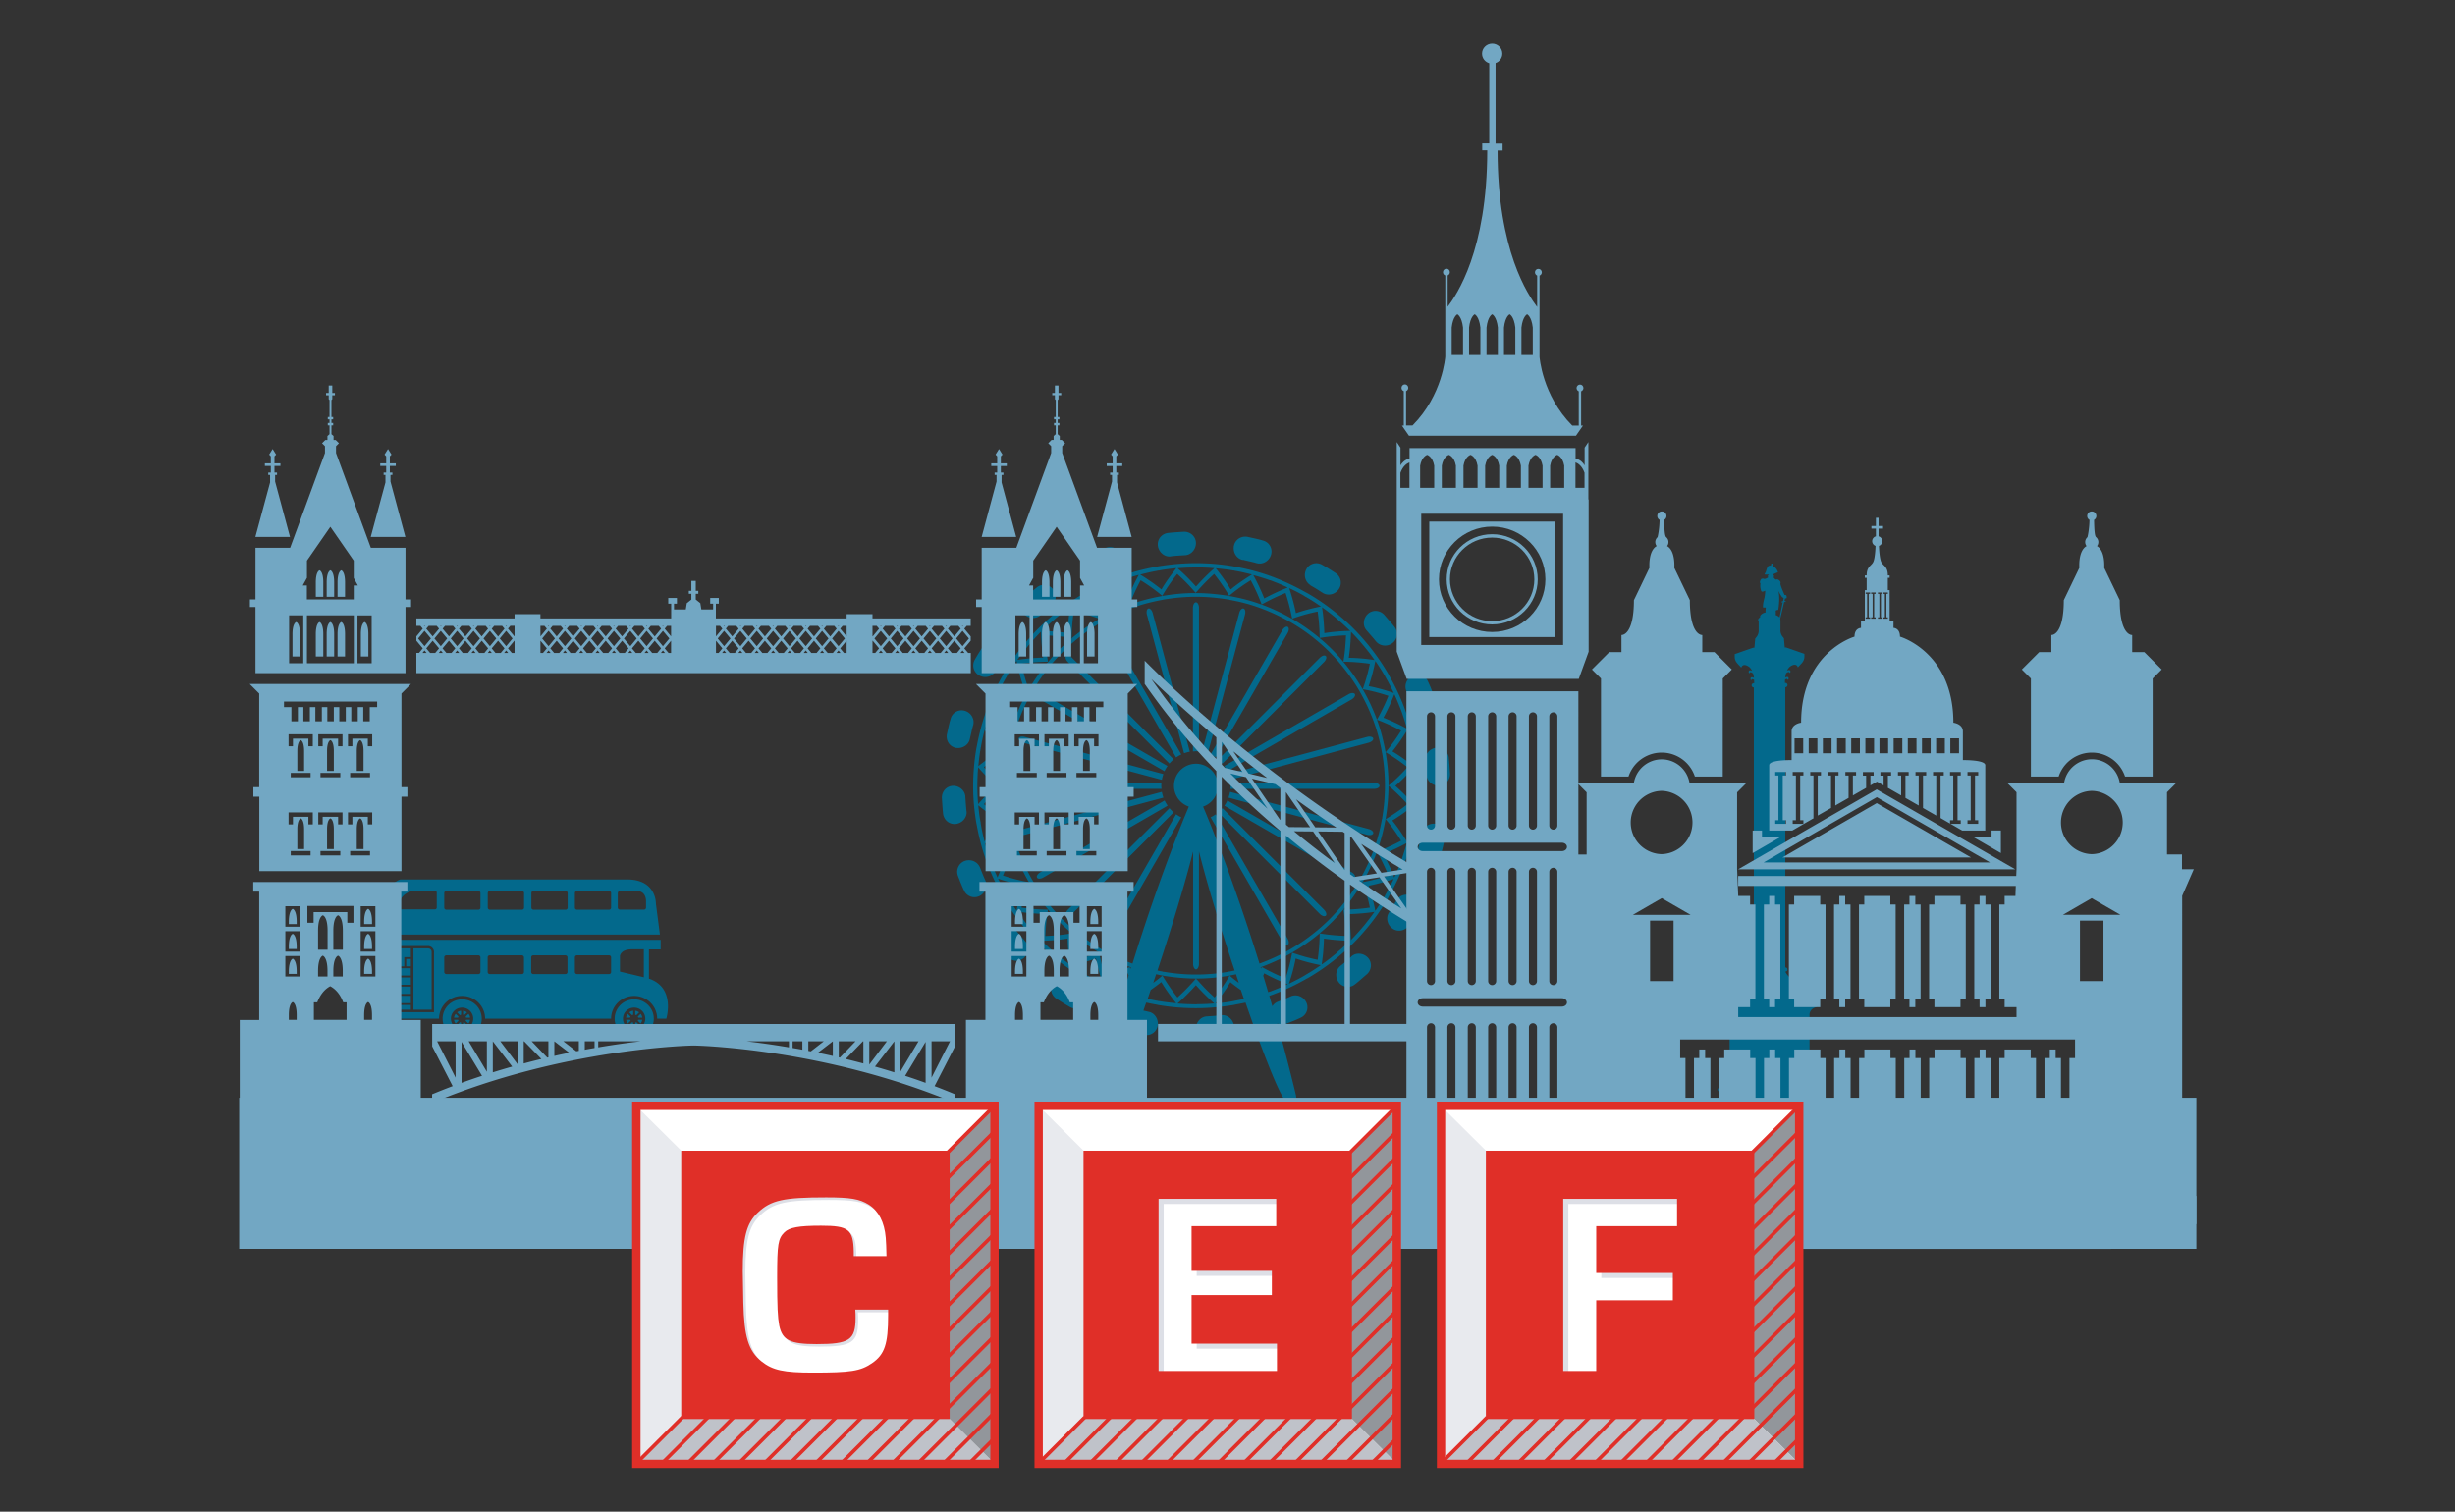 <svg id="Calque_1" xmlns="http://www.w3.org/2000/svg" version="1.1" viewBox="0 0 268.52 165.37"><rect x="0" y="0" width="268.52" height="165.37" fill="#333333" stroke="none"/><defs><clipPath id="clippath"><path fill="none" d="M26.16 4.77h214.08v131.86H26.16z"/></clipPath><style>.st1,.st2{fill:#e02f28}.st3{fill:#92969b}.st4{fill:#e8eaee}.st5{fill:#fff}.st6{fill:#dddfe6}.st2,.st6{fill-rule:evenodd}.st7{fill:#72a7c3}.st8{fill:#bfc2c9}</style></defs><path d="M194.5 66.72s.24-1.34 0-2.09c0 0 .3.57.45.72 0 0 .08.02.14.08l-.07.34c-.07 0-.12.02-.12.02-.06.06-.04.12-.04.12.03-.01.08-.02.13-.03l-.35 1.67c-.13-.18-.42-.26-.42-.26.02-.15.02-.32 0-.47 0 0 .06-.1.28-.1zm4.48 54.92v-2.24c.13 0 .24-.1.24-.23s-.11-.24-.24-.24h-.29c-.46-.09-.77-.53-.77-.53v-7.39c0-.16.04-.31.14-.45.09-.14.22-.24.37-.3l.27-.11.03-.47-1.08-1.14a.907.907 0 01-.19-.3.842.842 0 01-.07-.35v-.14h-.93c.13 0 .24-.11.24-.24s-.11-.23-.24-.23c-.84-.19-1.19-.99-1.19-.99.13 0 .24-.1.24-.23s-.11-.23-.24-.23V75.18c.13 0 .24-.11.24-.24s-.11-.23-.24-.23h-.04c0-.13 0-.25.01-.36.13-.09.23-.08.23-.08.08.19.19.06.15-.12-.05-.18-.36-.03-.36-.03.02-.17.06-.32.09-.45.16-.17.32-.16.32-.16.08.19.2.06.15-.12-.05-.18-.36-.03-.36-.03.17-.35.36-.46.36-.46.71-.46.82.11.82.11l.42-.45a1.087 1.087 0 00.3-.73v-.3l-2-.7h-.15l-.09-1-.15-.19c-.07-.09-.13-.2-.17-.31a1.03 1.03 0 01-.06-.35v-1.05c0-.18-.03-.22-.03-.22l.44-1.86h.16v-.1s-.08-.01-.13 0l.07-.3s.17.07.17-.09 0-.3-.22-.26c0 0-.43-.92-.47-1.25 0 0 .08-.16-.06-.3-.14-.14-.26-.21-.46-.14l-.2-.2.02-.27h-.06s0-.1.06-.16l.44-.18s-.16-.52-.52-.63c0 0-.01-.13-.1-.15l.05-.14s-.08-.05-.18-.02l.03.16s-.1-.02-.15.07c0 0-.14-.04-.24.11-.1.15-.11.18-.18.43-.07.25-.17.32-.17.39s.27.04.42.04l.05.07-.12.02.02.23s-.23.16-.4.16c0 0-.16-.09-.36.01l-.02.06s-.11.11-.11.34l.06.05s-.05.37.02.62.04.43.51.2c0 0-.03.53-.09.78s-.2.68-.15 1.07c0 0 .17-.02.3 0 0 0-.05.35-.03.54 0 0-.26 0-.52.26 0 0-.12.15-.07.28 0 0-.35.12-.16.44v1.02a1.073 1.073 0 01-.23.66l-.15.19-.09 1h-.15l-2 .7v.3c0 .13.02.27.08.39.05.13.13.24.22.34l.42.45s.11-.57.82-.11c0 0 .19.11.36.46 0 0-.31-.15-.36.03-.05.18.07.31.15.12 0 0 .16-.02.32.16.04.13.07.27.09.45 0 0-.31-.15-.36.03-.05.18.07.31.15.12 0 0 .11 0 .23.08 0 .11.01.23.01.36h-.04c-.13 0-.24.1-.24.23s.11.24.24.24v30.65c-.13 0-.24.1-.24.23s.11.23.24.23c0 0-.36.79-1.19.99-.13 0-.24.11-.24.23s.11.24.24.24h-.93v.14c0 .12-.02.23-.07.35-.05.11-.11.21-.19.3l-1.08 1.14.03.47.27.11c.15.06.28.16.37.3.09.14.14.3.14.45v7.39s-.31.44-.77.53h-.29c-.13 0-.24.11-.24.24s.11.23.24.23v2.24c-.13 0-.24.1-.24.23s.11.24.24.24h10.87c.13 0 .24-.11.24-.24s-.11-.23-.24-.23zM43.15 107.73h1.79v-.8h-1.79v.8zm.6-1.01h1.18v-.8h-1.18v.8zm.68-1.01h.51v-.8h-.51v.8zm4.89 5.73c0-.67.55-1.21 1.22-1.21s1.22.54 1.22 1.21-.55 1.21-1.22 1.21-1.22-.54-1.22-1.21zm-.91 0c0 1.16.96 2.11 2.14 2.11s2.14-.94 2.14-2.11-.96-2.11-2.14-2.11-2.14.94-2.14 2.11zm1.69.12h-.44c.02.16.08.3.18.42l.31-.31s-.04-.07-.05-.11zm-.26-.65c-.09.12-.16.27-.18.42h.44s.03-.08.05-.11l-.31-.31zm.47.92l-.31.31c.12.09.27.16.43.18v-.44s-.08-.03-.12-.05zm20.11-4.92l-2.61-.62v-1.72s.08-.72 1.32-.72h1.29v3.05zm-3.58-.57c0 .12-.1.22-.22.22h-3.51c-.12 0-.23-.1-.23-.22v-1.61c0-.12.1-.22.23-.22h3.51c.12 0 .22.1.22.22v1.61zm-4.77 0c0 .12-.1.22-.23.22h-3.51c-.12 0-.23-.1-.23-.22v-1.61c0-.12.1-.22.23-.22h3.51c.12 0 .23.1.23.22v1.61zm-4.76 0c0 .12-.1.22-.23.22h-3.51c-.12 0-.23-.1-.23-.22v-1.61c0-.12.1-.22.23-.22h3.51c.12 0 .23.1.23.22v1.61zm-4.76 0c0 .12-.1.22-.22.22h-3.51c-.12 0-.23-.1-.23-.22v-1.61c0-.12.1-.22.23-.22h3.51c.12 0 .22.1.22.22v1.61zm-5.08 4.39h-4.79v-6.58c0-.36.3-.66.67-.66h3.45c.37 0 .67.29.67.66v6.58zm24.78-7.91H42.06v8.62h5.96c0-1.37 1.13-2.49 2.52-2.49s2.52 1.11 2.52 2.49h13.78c0-1.37 1.13-2.49 2.52-2.49s2.52 1.11 2.52 2.49h1s1.05-3.4-1.9-4.38v-3.2h1.28v-1.03zm-28.67-3.34c0-1.87 1.63-2.02 1.63-2.02h2.37c.11 0 .19.08.19.19v1.64c0 .1-.09.19-.19.19h-4zm5.01-1.79c0-.12.1-.22.23-.22h3.51c.12 0 .22.1.22.22v1.61c0 .12-.1.22-.22.22h-3.51c-.12 0-.23-.1-.23-.22v-1.61zm4.76 0c0-.12.1-.22.23-.22h3.51c.12 0 .23.1.23.22v1.61c0 .12-.1.22-.23.22h-3.51c-.12 0-.23-.1-.23-.22v-1.61zm4.77 0c0-.12.1-.22.23-.22h3.51c.12 0 .23.1.23.22v1.61c0 .12-.1.22-.23.22h-3.51c-.12 0-.23-.1-.23-.22v-1.61zm4.76 0c0-.12.1-.22.23-.22h3.51c.12 0 .22.1.22.22v1.61c0 .12-.1.22-.22.22h-3.51c-.12 0-.23-.1-.23-.22v-1.61zm4.7 0c0-.12.1-.22.23-.22h1.92c.24.01.87.13.93 1.04v.78c0 .12-.1.22-.23.22H67.8c-.12 0-.23-.1-.23-.22v-1.61zm-25.52 1.64v2.91h30.12l-.44-3.39s.07-2.64-3.13-2.64H43.8s-1.56.31-1.74 3.12zm.89 4.82v2.58h.59v-1.01h.68v-1.01h.72v-.96h-1.59a.4.4 0 00-.4.39zm1.99 5.79h-1.98v.52h1.98v-.52zm1.87-6.19h-1.59v6.71h1.99v-6.32c0-.22-.18-.39-.4-.39zm-1.87 4.18h-1.98v.8h1.98v-.8zm0 1.01h-1.98v.8h1.98v-.8zm5.37 2.12s.07-.04.12-.05v-.44c-.16.02-.31.08-.43.18l.31.31zm19.6-.31a.92.92 0 00-.43-.18v.44s.08.03.12.05l.31-.31zm-.77 1.08l-.31.31c.12.09.27.16.43.18v-.44s-.08-.03-.12-.05zm-.21-.27h-.44c.02.16.08.3.18.42l.31-.31s-.04-.07-.05-.11zm.88-.23h.44a.796.796 0 00-.18-.42l-.31.31s.04.07.05.11zm-.21.5s-.07.04-.12.05v.44c.16-.02.31-.08.43-.18l-.31-.31zm-.94-.92c-.09.12-.16.27-.18.42h.44s.03-.08.05-.11l-.31-.31zm1.1.76l.31.31c.09-.12.16-.27.18-.42h-.44s-.03.08-.05.11zm-.62-.61s.07-.04.12-.05v-.44c-.16.02-.31.08-.43.18l.31.31zm-18.06-.31a.92.92 0 00-.43-.18v.44s.08.03.12.05l.31-.31zm-.31 1.08s-.07.04-.12.05v.44c.16-.02.31-.08.43-.18l-.31-.31zm.16-.16l.31.31c.09-.12.16-.27.18-.42h-.44s-.03.08-.05.11zm17.21-.23c0-.67.55-1.21 1.22-1.21s1.22.54 1.22 1.21-.55 1.21-1.22 1.21-1.22-.54-1.22-1.21zm-.91 0c0 1.16.96 2.11 2.14 2.11s2.14-.94 2.14-2.11-.96-2.11-2.14-2.11-2.14.94-2.14 2.11zm-16.25-.11h.44a.796.796 0 00-.18-.42l-.31.31s.04.07.05.11zm69.79-7.97c.16.09.42-.07.59-.36l7.85-13.59c-.2-.09-.39-.2-.57-.33l-7.85 13.59c-.17.29-.18.6-.02.69zm7.14-14.95l-11.1 11.1c-.24.24-.33.53-.2.66s.42.04.66-.2l11.1-11.1c-.17-.14-.32-.3-.46-.46zm-.53-.84l-13.59 7.85c-.29.17-.45.43-.36.59.09.16.4.15.69-.02l13.59-7.85c-.12-.18-.23-.37-.33-.57zm20.46 7.85l-13.59-7.85c-.09.2-.2.39-.33.57l13.59 7.85c.29.17.6.18.69.02.09-.16-.07-.42-.36-.59zm-14.13-7.01c-.14.17-.3.32-.46.46l11.1 11.1c.24.24.53.33.66.2s.04-.42-.2-.66l-11.1-11.1zm2.3-21.84c-.17-.05-.39.18-.47.5l-4.06 15.16c.22.04.43.1.63.17l4.06-15.16c.09-.32.02-.62-.16-.67zm4.84 2.01c-.16-.09-.42.07-.59.36l-7.85 13.59c.2.09.39.2.57.33l7.85-13.59c.17-.29.18-.6.02-.69zm-10.04-2.69c-.18 0-.33.27-.33.61v15.7c.11 0 .22-.02.33-.02s.22 0 .33.02V66.5c0-.34-.15-.61-.33-.61zm-10.04 2.69c-.16.09-.15.4.02.69l7.85 13.59c.18-.12.37-.23.57-.33l-7.85-13.59c-.17-.29-.43-.45-.59-.36zm20.08 34.78c.16-.09.15-.4-.02-.69l-7.85-13.59c-.18.12-.37.23-.57.33l7.85 13.59c.17.29.43.45.59.36zm-15.24-36.79c-.17.05-.25.35-.16.67l4.06 15.16c.2-.07.41-.13.63-.17l-4.06-15.16c-.09-.32-.3-.55-.47-.5zm-11.83 9.95l13.59 7.85c.09-.2.2-.39.33-.57l-13.59-7.85c-.29-.17-.6-.18-.69-.02-.09.16.07.42.36.59zm13.24 9.45c0-.11 0-.22.02-.33h-15.7c-.34 0-.61.15-.61.33s.27.33.61.33h15.7c0-.11-.02-.22-.02-.33zm.89-2.44c.14-.17.3-.32.46-.46l-11.1-11.1c-.24-.24-.53-.33-.66-.2s-.04.42.2.66l11.1 11.1zm-.83 3.1l-15.16 4.06c-.32.09-.55.3-.5.47.05.17.35.25.67.16l15.16-4.06c-.07-.2-.13-.41-.17-.63zm-15.16-5.38l15.16 4.06c.04-.22.1-.43.17-.63l-15.16-4.06c-.32-.09-.62-.02-.67.16-.05.17.18.39.5.47zm21.79 2.28l11.1-11.1c.24-.24.33-.53.2-.66s-.42-.04-.66.2l-11.1 11.1c.17.14.32.3.46.46zm15.99 7.16l-15.16-4.06c-.04.22-.1.43-.17.63l15.16 4.06c.32.09.62.02.67-.16.05-.17-.18-.39-.5-.47zm-15.1-4.72c0 .11 0 .22-.02.33h15.7c.34 0 .61-.15.61-.33 0-.18-.27-.33-.61-.33h-15.7c0 .11.02.22.02.33zm-.36-1.6l13.59-7.85c.29-.17.45-.43.36-.59-.09-.16-.4-.15-.69.02l-13.59 7.85c.12.18.23.37.33.57zm.3.94l15.16-4.06c.32-.09.55-.3.5-.47-.05-.17-.35-.25-.67-.16l-15.16 4.06c.07.2.13.41.17.63zm-28.83 3.42c-.05-.52-.09-1.03-.12-1.55-.02-.66-.61-1.2-1.32-1.21-.71 0-1.27.59-1.25 1.33.04.57.07 1.14.13 1.71.09.73.73 1.23 1.45 1.12.69-.11 1.2-.74 1.12-1.39zm1.48 6.18c-.24-.61-.94-.95-1.62-.74-.67.21-1.05.96-.79 1.65.21.53.41 1.07.66 1.58.29.68 1.09.94 1.72.61.63-.33.89-1.07.63-1.67-.22-.47-.41-.95-.6-1.44zm3.92 6.86c-.41-.51-1.2-.61-1.77-.2-.58.42-.7 1.24-.23 1.81.35.45.74.87 1.11 1.31.51.54 1.33.56 1.83.05s.53-1.31.08-1.78c-.33-.4-.69-.77-1.01-1.19zm7.18 6.13c-.46-.25-.89-.53-1.33-.81-.55-.36-1.32-.22-1.75.36-.42.57-.29 1.4.33 1.8.48.31.96.62 1.46.9.64.38 1.44.12 1.75-.52.32-.64.09-1.38-.47-1.72zm15.28 3.17c-.52.05-1.03.09-1.55.12-.66.02-1.2.61-1.21 1.32 0 .71.59 1.27 1.33 1.25.57-.04 1.14-.07 1.71-.13.73-.09 1.23-.73 1.12-1.45-.12-.69-.74-1.2-1.39-1.12zm14.23-6.41c-.4.33-.77.69-1.19 1.01-.51.41-.61 1.2-.2 1.77.42.58 1.24.7 1.81.23.45-.35.87-.74 1.31-1.11.54-.51.56-1.33.05-1.83s-1.31-.53-1.78-.08zm6.66-6.64c-.64-.32-1.38-.09-1.72.47-.25.46-.53.89-.81 1.33-.36.55-.22 1.32.36 1.75.56.42 1.4.29 1.8-.33.31-.48.62-.96.9-1.46.38-.64.12-1.44-.51-1.75zm2.57-7.9c-.7-.1-1.37.34-1.49.99-.13.5-.22 1.02-.37 1.51-.17.64.21 1.33.88 1.55.68.23 1.41-.16 1.6-.87.17-.55.27-1.11.4-1.67.14-.73-.33-1.4-1.04-1.51zm1.45-7.19c-.09-.73-.73-1.23-1.45-1.12-.69.11-1.2.74-1.12 1.39.05.52.09 1.03.12 1.55.02.66.61 1.2 1.32 1.21.71 0 1.27-.59 1.25-1.33-.04-.57-.07-1.14-.13-1.71zm-4.05-5.9c.24.61.94.95 1.62.74.67-.21 1.05-.96.79-1.65-.21-.53-.41-1.07-.66-1.58-.29-.68-1.09-.94-1.72-.61-.63.33-.89 1.07-.63 1.67.22.47.41.95.6 1.44zm-3.92-6.86c.41.51 1.2.61 1.77.2.58-.42.7-1.24.23-1.81-.35-.45-.74-.87-1.11-1.31-.51-.54-1.33-.56-1.83-.05s-.53 1.31-.08 1.78c.33.4.69.77 1.01 1.19zm-7.18-6.13c.46.25.89.53 1.33.81.55.36 1.32.22 1.75-.36.42-.57.29-1.4-.33-1.8-.48-.31-.96-.62-1.46-.9-.64-.38-1.44-.12-1.75.51-.32.64-.09 1.38.47 1.72zm-7.38-2.8c.5.13 1.02.22 1.51.37.64.17 1.33-.21 1.55-.88a1.24 1.24 0 00-.88-1.6c-.55-.17-1.11-.27-1.67-.4-.73-.14-1.4.33-1.51 1.04-.1.7.34 1.37.99 1.49zm-7.9-.38c.52-.06 1.03-.09 1.55-.12.66-.02 1.2-.61 1.21-1.32 0-.71-.59-1.27-1.33-1.25-.57.04-1.14.07-1.71.13-.73.09-1.23.73-1.12 1.45.12.69.74 1.2 1.39 1.12zm-7.62 2.08c.47-.22.95-.41 1.44-.6.61-.24.95-.94.74-1.62-.21-.67-.96-1.05-1.65-.79-.53.21-1.07.41-1.58.66-.68.29-.94 1.09-.61 1.72.33.63 1.07.89 1.67.63zm-6.61 4.34c.4-.33.77-.69 1.19-1.01.51-.41.61-1.2.2-1.77-.42-.58-1.24-.7-1.81-.23-.45.35-.87.74-1.31 1.11-.54.51-.56 1.33-.05 1.83s1.31.53 1.78.08zm-6.66 6.64c.64.32 1.38.09 1.72-.47.25-.46.53-.89.81-1.33.36-.55.22-1.32-.36-1.75-.57-.42-1.4-.29-1.8.33-.31.48-.62.96-.9 1.46-.38.64-.12 1.44.52 1.75zm-2.57 7.9c.7.1 1.37-.34 1.49-.99.13-.5.22-1.02.37-1.51.17-.64-.21-1.33-.88-1.55a1.24 1.24 0 00-1.6.88c-.17.55-.27 1.11-.4 1.67-.14.73.33 1.4 1.04 1.51zm34.32 26.65c-.07.02-.13.05-.2.07-.18-.61-.36-1.21-.54-1.8.03-.08.07-.16.1-.24v-.02l.03.01c.8.43 1.66.84 2.55 1.18-.58.28-1.18.52-1.78.75l-.08.03-.08.03zm-.97-2.49v.01l-.06-.18c.02 0 .04-.01.06-.02l.07-.02.07-.03c1.1-.41 2.17-.91 3.18-1.49l.07-.04.07-.04c1.01-.59 1.98-1.27 2.88-2.02l.06-.05.06-.05c.9-.76 1.73-1.59 2.49-2.49l.05-.06.05-.06c.75-.9 1.43-1.87 2.02-2.88l.04-.07.04-.07a20.91 20.91 0 001.49-3.18l.03-.07.02-.07c.4-1.1.69-2.24.9-3.4v-.08l.03-.08c.19-1.16.3-2.33.31-3.51v-.16c0-1.18-.11-2.35-.31-3.51v-.08l-.03-.08c-.21-1.15-.5-2.3-.9-3.4l-.02-.07-.03-.07c-.41-1.1-.91-2.17-1.49-3.18l-.08-.13c-.59-1.01-1.27-1.98-2.02-2.88l-.05-.06-.05-.06c-.75-.9-1.59-1.73-2.49-2.49l-.06-.05-.06-.05c-.91-.75-1.87-1.43-2.88-2.02l-.07-.04-.07-.04a20.91 20.91 0 00-3.18-1.49l-.07-.03-.07-.02c-1.1-.4-2.24-.7-3.4-.9h-.08l-.08-.03c-1.16-.19-2.33-.3-3.51-.31h-.16c-1.18 0-2.35.11-3.51.31h-.08l-.08.03c-1.15.21-2.3.5-3.4.9l-.07.02-.07.03c-1.1.41-2.17.91-3.18 1.49l-.07.04-.07.04c-1.01.59-1.98 1.27-2.88 2.02l-.06.05-.06.05c-.9.75-1.73 1.59-2.49 2.49l-.05.06-.05.06c-.75.9-1.43 1.87-2.02 2.88l-.08.13a20.91 20.91 0 00-1.49 3.18l-.03.07-.02.07c-.4 1.1-.7 2.24-.9 3.4v.08l-.03.08c-.2 1.16-.3 2.33-.31 3.51v.16c0 1.18.11 2.35.31 3.51v.08l.03.08c.21 1.15.5 2.3.9 3.4l.02.07.03.07c.41 1.1.91 2.17 1.49 3.18l.04.07.04.07c.59 1.01 1.27 1.98 2.02 2.88l.05.06.05.06c.75.9 1.59 1.73 2.49 2.49l.06.05.06.05c.91.75 1.87 1.43 2.88 2.02l.07.04.07.04c1.02.58 2.08 1.09 3.18 1.49l.07.03.07.02s.04.01.06.02l-.06.18v-.01l-.08-.2-.19.1c-.77.42-1.58.81-2.42 1.15-.28-.87-.51-1.73-.68-2.6l-.04-.21-.2.07c-.83.29-1.7.53-2.59.71-.13-.9-.2-1.8-.22-2.67v-.22l-.21.03c-.87.14-1.75.22-2.67.25.04-.92.11-1.8.25-2.67l.03-.21h-.22c-.87-.02-1.77-.09-2.67-.22.18-.89.42-1.76.71-2.59l.07-.2-.21-.04c-.87-.16-1.72-.39-2.6-.68.34-.85.73-1.66 1.15-2.42l.1-.19-.2-.08c-.82-.31-1.63-.69-2.44-1.12.49-.78.99-1.5 1.56-2.19l.14-.17-.19-.11c-.75-.45-1.49-.96-2.2-1.53.6-.68 1.25-1.31 1.91-1.88l.16-.14-.16-.14c-.66-.58-1.3-1.2-1.91-1.88.71-.56 1.45-1.08 2.2-1.53l.19-.11-.14-.17c-.56-.68-1.07-1.41-1.56-2.19.8-.43 1.62-.8 2.44-1.12l.2-.08-.1-.19c-.42-.77-.81-1.58-1.15-2.42.87-.28 1.73-.51 2.6-.68l.21-.04-.07-.2c-.28-.83-.53-1.7-.71-2.59.9-.13 1.8-.2 2.67-.22h.22l-.03-.21c-.14-.87-.22-1.75-.25-2.67.92.04 1.8.11 2.67.25l.21.03v-.22c.02-.87.09-1.77.22-2.67.89.18 1.76.42 2.59.71l.2.07.04-.21c.16-.87.39-1.72.68-2.6.85.34 1.66.73 2.42 1.15l.19.1.08-.2c.31-.82.69-1.63 1.12-2.44.78.49 1.5.99 2.19 1.56l.17.14.11-.19c.45-.75.96-1.49 1.53-2.2.68.6 1.31 1.25 1.88 1.91l.14.16.14-.16c.58-.66 1.2-1.3 1.88-1.91.56.71 1.08 1.45 1.53 2.2l.11.19.17-.14c.68-.56 1.41-1.07 2.19-1.56.43.8.8 1.62 1.12 2.44l.08.2.19-.1c.76-.42 1.58-.81 2.42-1.15.28.87.51 1.73.68 2.6l.04.21.2-.07c.83-.29 1.7-.53 2.59-.71.13.9.2 1.8.22 2.67v.22l.21-.03c.87-.14 1.75-.22 2.67-.25-.04.92-.11 1.8-.25 2.67l-.03.21h.22c.87.02 1.77.09 2.67.22-.18.89-.42 1.76-.71 2.59l-.07.2.21.04c.87.16 1.72.39 2.6.68-.34.85-.73 1.66-1.15 2.42l-.1.19.2.08c.82.31 1.63.69 2.44 1.12-.49.78-.99 1.5-1.56 2.19l-.14.17.19.11c.75.45 1.49.96 2.2 1.53-.6.68-1.25 1.31-1.91 1.88l-.16.14.16.14c.66.58 1.3 1.2 1.91 1.88-.71.56-1.45 1.07-2.2 1.53l-.19.11.14.17c.56.68 1.07 1.41 1.56 2.19-.8.43-1.62.8-2.44 1.12l-.2.08.1.19c.42.77.81 1.58 1.15 2.42-.87.28-1.73.51-2.6.68l-.21.04.07.2c.29.83.53 1.7.71 2.59-.9.13-1.8.2-2.67.22h-.22l.03.21c.14.87.22 1.75.25 2.67-.92-.04-1.8-.11-2.67-.25l-.21-.03v.22c-.02.87-.09 1.77-.22 2.67-.89-.18-1.76-.42-2.59-.71l-.2-.07-.04.21c-.16.87-.39 1.72-.68 2.6-.85-.34-1.66-.73-2.42-1.15l-.19-.1-.08.2zm-.14-.58s-.03 0-.04.01c-2.95-9.48-5.6-15.84-6.17-17.17a2.411 2.411 0 00-.78-4.69 2.411 2.411 0 00-.78 4.69c-.56 1.32-3.21 7.68-6.16 17.17-.01 0-.03 0-.04-.01l-.07-.02-.07-.03c-1.08-.4-2.12-.89-3.12-1.46l-.07-.04-.07-.04c-.99-.58-1.94-1.24-2.83-1.98l-.06-.05-.06-.05c-.88-.74-1.7-1.56-2.44-2.44l-.05-.06-.05-.06c-.73-.89-1.4-1.83-1.98-2.83l-.04-.07-.04-.06c-.57-1-1.06-2.04-1.46-3.12l-.03-.07-.02-.07c-.4-1.08-.68-2.2-.89-3.33v-.07l-.03-.07c-.19-1.13-.3-2.28-.3-3.44v-.16c0-1.15.11-2.3.3-3.44v-.07l.03-.07c.2-1.13.49-2.25.89-3.33l.02-.07.03-.07c.4-1.08.89-2.12 1.46-3.12l.04-.07.04-.07c.58-.99 1.24-1.94 1.98-2.83l.05-.06.05-.06c.74-.88 1.56-1.7 2.44-2.44l.11-.1c.89-.73 1.83-1.4 2.83-1.98l.07-.04.07-.04c1-.57 2.04-1.06 3.12-1.46l.07-.03.07-.02c1.08-.4 2.2-.68 3.33-.89l.15-.03c1.13-.19 2.28-.3 3.44-.3h.16c1.15 0 2.3.11 3.44.3h.07l.07.03c1.13.2 2.25.49 3.33.89l.07.02.07.03c1.08.4 2.12.89 3.12 1.46l.13.07c.99.58 1.94 1.24 2.83 1.98l.06.05.06.05c.88.74 1.7 1.56 2.44 2.44l.05.06.05.06c.73.89 1.4 1.83 1.98 2.83l.04.07.04.07c.57 1 1.06 2.04 1.46 3.12l.03.07.02.07c.4 1.08.68 2.2.89 3.33v.07l.03.07c.19 1.13.3 2.28.3 3.44v.16c0 1.15-.11 2.3-.3 3.44v.07l-.03.07c-.2 1.13-.49 2.25-.89 3.33l-.02.07-.03.07c-.4 1.08-.89 2.12-1.46 3.12l-.04.06-.04.07c-.58.99-1.24 1.94-1.98 2.83l-.05.06-.05.06c-.74.88-1.56 1.7-2.44 2.44l-.06.05-.06.05c-.89.73-1.83 1.4-2.83 1.98l-.06.04-.07.04c-1 .57-2.04 1.06-3.12 1.46l-.07.03-.07.02zm-2.76 4.09l-.09.02-.09.02c-.63.12-1.28.19-1.92.25.6-.76 1.15-1.51 1.62-2.31v-.02l.03.01c.37.3.75.58 1.14.85.11.33.22.65.33.97-.35.08-.69.15-1.04.21zm-4.23-3.44c.18 0 .33-.27.33-.61v-12.3c.83 3.35 2.32 8.28 3.9 13.03-.19.04-.38.08-.56.11h-.07l-.07.03c-1.13.19-2.28.3-3.44.3h-.16c-1.15 0-2.3-.11-3.44-.3h-.07l-.07-.03c-.19-.03-.38-.07-.56-.11 1.57-4.75 3.07-9.68 3.9-13.03v12.3c0 .33.15.61.33.61zm.14 1.16l-.14-.16-.14.16c-.58.66-1.2 1.3-1.88 1.91-.56-.71-1.07-1.45-1.53-2.2l-.11-.19-.17.14c-.27.23-.56.44-.84.65.1-.31.21-.62.31-.94.21.04.42.09.62.13h.08l.08.03c1.16.19 2.33.3 3.51.31h.16c1.18 0 2.35-.11 3.51-.31h.08l.08-.03c.21-.04.42-.08.62-.13.1.31.21.63.31.94-.29-.21-.57-.42-.84-.65l-.17-.14-.11.19c-.45.75-.96 1.49-1.53 2.2-.68-.6-1.31-1.25-1.88-1.91zm-.05 2.66h-.18c-.64-.01-1.29-.03-1.93-.09.72-.63 1.39-1.31 2-1.99v-.02l.03.02c.61.68 1.28 1.36 2 1.98-.64.07-1.28.08-1.93.09zm-4.15-.35l-.09-.02-.09-.02c-.35-.06-.7-.13-1.04-.21.11-.32.22-.65.33-.97.39-.27.77-.55 1.14-.85h.03c.48.8 1.02 1.55 1.62 2.3-.64-.06-1.28-.13-1.92-.24zm-3.84-.99c-.07-.02-.13-.05-.2-.07l-.08-.03-.08-.03c-.6-.23-1.2-.47-1.78-.75.89-.34 1.75-.75 2.56-1.18h.02c.03.08.07.16.1.24-.18.59-.36 1.19-.54 1.8zm-3.98-1.82l-.08-.04-.08-.04c-.56-.32-1.1-.67-1.63-1.04.94-.19 1.85-.42 2.72-.72h.02v.01c.18.91.43 1.81.73 2.72-.58-.27-1.16-.56-1.71-.89zm-3.42-2.37l-.07-.06-.07-.06c-.49-.41-.96-.86-1.43-1.3.96-.02 1.9-.1 2.81-.24h.02v.02c.03.91.1 1.86.25 2.8-.53-.36-1.03-.76-1.53-1.17zm-1.65-1.52c-.45-.46-.89-.93-1.3-1.43l-.06-.07-.06-.07c-.41-.5-.81-1-1.17-1.53.94.15 1.89.23 2.8.25h.02v.02c-.14.91-.21 1.84-.24 2.81zm-2.67-3.2c-.37-.53-.72-1.07-1.04-1.63l-.04-.08-.04-.08c-.33-.55-.61-1.13-.9-1.71.91.31 1.81.56 2.72.74h.02v.03c-.3.88-.53 1.78-.72 2.72zm-2.07-3.61c-.28-.58-.51-1.18-.75-1.78l-.03-.08-.03-.08c-.21-.61-.41-1.22-.58-1.85.84.47 1.7.86 2.55 1.2h.02l-.01.03c-.43.8-.84 1.66-1.18 2.55zm-1.42-3.92c-.16-.63-.31-1.25-.41-1.89l-.02-.09v-.09c-.13-.63-.2-1.28-.27-1.92.75.61 1.51 1.15 2.3 1.63h.02l-.01.03c-.58.72-1.11 1.49-1.61 2.31zm-.71-4.11c-.06-.64-.08-1.29-.09-1.93v-.18c.01-.64.03-1.29.09-1.93.62.73 1.3 1.39 1.98 2h.02l-.02.03c-.68.61-1.36 1.28-1.98 2zm.27-6.07v-.09l.03-.09c.1-.64.26-1.26.41-1.89.51.83 1.03 1.6 1.61 2.32v.03c-.8.48-1.55 1.02-2.3 1.62.06-.64.13-1.28.25-1.91zm1.05-4.04l.03-.08.03-.08c.23-.6.47-1.2.75-1.78.34.9.75 1.76 1.18 2.56v.02c-.85.34-1.71.74-2.54 1.2.17-.62.36-1.23.58-1.84zm1.76-3.78l.04-.08.04-.08c.32-.56.67-1.1 1.04-1.63.19.95.42 1.85.72 2.73v.02h-.01c-.91.18-1.81.43-2.72.73.28-.58.57-1.16.9-1.71zm2.37-3.42l.06-.07.06-.07c.41-.49.85-.96 1.3-1.43.02.97.1 1.9.24 2.82v.02h-.02c-.91.03-1.86.1-2.8.25.37-.53.77-1.03 1.17-1.53zm2.94-2.95l.07-.06.07-.06c.5-.4 1-.81 1.53-1.17-.15.95-.23 1.9-.25 2.81v.02h-.02c-.91-.14-1.84-.21-2.81-.24.46-.45.93-.89 1.43-1.3zm3.4-2.41l.08-.04.08-.04c.55-.33 1.13-.61 1.71-.9-.31.92-.56 1.82-.73 2.73v.02h-.03c-.88-.3-1.78-.53-2.72-.72.53-.37 1.07-.72 1.63-1.04zm3.77-1.78l.08-.03.08-.03c.61-.21 1.22-.41 1.85-.58-.46.84-.86 1.7-1.2 2.55v.02l-.03-.01c-.8-.43-1.66-.84-2.55-1.18.58-.28 1.18-.52 1.78-.75zm4.02-1.09l.09-.02h.09c.63-.13 1.28-.2 1.92-.27-.6.76-1.15 1.51-1.62 2.31v.02l-.03-.01a21.54 21.54 0 00-2.31-1.61c.63-.16 1.25-.31 1.89-.42zm4.15-.37h.18c.64.01 1.29.03 1.93.09-.72.63-1.39 1.31-2 1.99v.02l-.03-.02c-.61-.68-1.27-1.36-2-1.98.64-.07 1.28-.08 1.93-.09zm4.15.34h.09l.09.03c.64.1 1.26.26 1.89.41-.82.51-1.59 1.03-2.31 1.62h-.03c-.48-.8-1.02-1.55-1.62-2.3.64.06 1.28.13 1.92.24zm4.04 1.06l.08.03.08.03c.6.23 1.2.47 1.78.75-.89.34-1.75.75-2.55 1.18h-.02c-.34-.85-.74-1.71-1.2-2.54.62.16 1.24.36 1.85.57zm3.78 1.76l.08.04.08.04c.56.32 1.1.67 1.63 1.04-.94.19-1.85.42-2.72.72h-.02v-.01c-.18-.91-.43-1.81-.73-2.72.58.27 1.16.56 1.71.89zm3.42 2.37l.07.06.07.06c.49.41.96.85 1.43 1.3-.96.02-1.9.1-2.81.24h-.02v-.02c-.03-.91-.1-1.86-.25-2.8.53.36 1.03.76 1.53 1.17zm1.65 1.51c.45.46.89.93 1.3 1.43l.06.07.06.07c.41.5.81 1 1.17 1.53-.94-.15-1.89-.23-2.8-.25h-.02v-.02c.14-.91.21-1.85.24-2.81zm2.67 3.2c.37.53.72 1.07 1.04 1.63l.04.08.04.08c.33.55.61 1.13.9 1.71-.91-.31-1.81-.56-2.72-.74h-.02v-.03c.3-.88.53-1.78.72-2.72zm2.07 3.62c.28.58.51 1.18.75 1.78l.03.08.03.08c.21.61.41 1.22.58 1.85-.84-.47-1.7-.86-2.55-1.2h-.02l.01-.03c.43-.8.84-1.66 1.18-2.55zm1.42 3.92c.16.63.31 1.25.41 1.89l.02.09.02.09c.12.63.19 1.28.25 1.92-.75-.61-1.51-1.15-2.3-1.63h-.02l.01-.03c.58-.72 1.11-1.49 1.61-2.31zm.7 4.1c.06.64.08 1.28.09 1.93v.18c-.01.64-.03 1.29-.09 1.93-.62-.73-1.3-1.39-1.98-2h-.02l.02-.03c.68-.61 1.36-1.27 1.98-2zm-.26 6.08l-.02.09-.02.09c-.1.64-.26 1.26-.41 1.89-.51-.83-1.03-1.6-1.61-2.32v-.03c.8-.48 1.55-1.02 2.3-1.62-.06.64-.13 1.28-.25 1.91zm-1.05 4.03l-.03.08-.03.08c-.23.6-.47 1.2-.75 1.78-.34-.9-.75-1.76-1.18-2.56v-.02c.85-.34 1.71-.74 2.55-1.2-.17.62-.36 1.23-.58 1.84zm-1.76 3.79l-.04.08-.04.08c-.32.56-.67 1.1-1.04 1.63-.19-.95-.42-1.85-.72-2.73v-.02h.01c.91-.18 1.81-.43 2.72-.73-.28.58-.57 1.16-.9 1.71zm-2.37 3.42l-.06.07-.06.07c-.41.49-.85.96-1.3 1.43-.02-.97-.1-1.9-.24-2.82V100h.02c.91-.03 1.86-.1 2.8-.25-.37.53-.77 1.03-1.17 1.53zm-2.94 2.95l-.07.06-.07.06c-.5.41-1 .81-1.54 1.17.15-.95.23-1.9.25-2.81v-.02h.02c.91.14 1.84.21 2.81.24-.46.45-.93.89-1.43 1.3zm-3.4 2.41l-.15.09c-.55.33-1.13.61-1.71.9.31-.92.56-1.82.73-2.73v-.02h.03c.88.3 1.78.53 2.72.72-.53.37-1.07.72-1.63 1.04zm-3.71 2.21l.08-.03c1.27-.47 2.5-1.05 3.68-1.73l.08-.04.08-.04a24.57 24.57 0 003.33-2.33l.07-.06.07-.06c1.04-.87 2-1.83 2.87-2.87l.06-.07.06-.07a23.96 23.96 0 002.33-3.33l.04-.08.04-.08c.67-1.18 1.25-2.41 1.73-3.68l.03-.08.03-.08c.47-1.28.8-2.6 1.05-3.93l.02-.09v-.09c.24-1.34.36-2.69.37-4.05v-.18c0-1.35-.13-2.71-.36-4.05v-.09l-.03-.09c-.24-1.33-.58-2.65-1.05-3.93l-.03-.08-.03-.08c-.47-1.27-1.05-2.5-1.73-3.68l-.04-.08-.04-.08a24.57 24.57 0 00-2.33-3.33l-.06-.07-.06-.07c-.87-1.04-1.83-2-2.87-2.87l-.07-.06-.07-.06a23.96 23.96 0 00-3.33-2.33l-.08-.04-.08-.04c-1.18-.67-2.41-1.25-3.68-1.73l-.08-.03-.08-.03c-1.28-.47-2.6-.81-3.93-1.05l-.09-.02-.09-.02c-1.34-.23-2.69-.35-4.05-.35h-.18c-1.35 0-2.71.13-4.05.35l-.09.02-.09.02c-1.33.24-2.65.58-3.93 1.05l-.08.03-.08.03c-1.27.47-2.5 1.05-3.68 1.73l-.08.04-.08.04a24.57 24.57 0 00-3.33 2.33l-.07.06-.07.06c-1.04.87-2 1.83-2.87 2.87l-.06.07-.06.07a23.96 23.96 0 00-2.33 3.33l-.04.08-.04.08c-.67 1.18-1.25 2.41-1.73 3.68l-.03.08-.03.08a25.3 25.3 0 00-1.05 3.93l-.02.09-.02.09c-.23 1.34-.35 2.69-.36 4.05v.18c0 1.35.13 2.71.36 4.05l.02.09.02.09c.24 1.33.58 2.65 1.05 3.93l.03.08.03.08c.47 1.27 1.05 2.5 1.73 3.68l.04.08.04.08a24.57 24.57 0 002.33 3.33l.06.07.06.07c.87 1.04 1.83 2 2.87 2.87l.07.06.07.06c1.04.87 2.16 1.65 3.33 2.33l.08.04.08.04c1.18.67 2.41 1.25 3.68 1.73l.08.03.08.03c.07.03.15.05.22.08-.98 3.34-1.98 7-2.92 10.89 0 0-.38 2.94 1.35.32.59-.89 1.71-3.64 2.99-7.15l.93.21c.73.14 1.4-.33 1.51-1.04.1-.7-.34-1.37-.99-1.49-.19-.05-.39-.09-.58-.13.1-.29.2-.59.31-.88.37.08.74.16 1.11.22l.09.02.09.02c1.34.23 2.69.35 4.05.35h.18c1.35 0 2.71-.13 4.05-.35l.09-.02.09-.02c.37-.07.74-.14 1.11-.22 1.74 5.04 3.4 9.32 4.17 10.47 1.74 2.62 1.35-.32 1.35-.32-.66-2.75-1.35-5.38-2.05-7.86.29.13.64.15.97.03.53-.21 1.07-.41 1.58-.66.68-.29.94-1.09.61-1.72-.33-.63-1.07-.89-1.67-.63-.47.22-.95.41-1.44.6-.25.1-.45.27-.59.49l-.33-1.14c.07-.03.15-.05.22-.08l.08-.03z" fill="#03698c"/><path class="st7" d="M35.36 63.72c0-1.23-.41-1.33-.41-1.33s-.41.1-.41 1.33v1.57h.82v-1.57zm1.19 0c0-1.23-.41-1.33-.41-1.33s-.41.1-.41 1.33v1.57h.82v-1.57zm3.74 5.66c0-1.23-.41-1.33-.41-1.33s-.41.1-.41 1.33v2.44h.82v-2.44zm-2.55-5.66c0-1.23-.41-1.33-.41-1.33s-.41.1-.41 1.33v1.57h.82v-1.57zm-2.38 5.66c0-1.23-.41-1.33-.41-1.33s-.41.1-.41 1.33v2.44h.82v-2.44zm-2.96-1.33s-.41.1-.41 1.33v2.44h.82v-2.44c0-1.23-.41-1.33-.41-1.33zm8.29 38.26c0-1.33-.43-1.43-.43-1.43s-.43.11-.43 1.43v.23h.86v-.23zm0-5.45c0-1.33-.43-1.43-.43-1.43s-.43.1-.43 1.43v.23h.86v-.23zm0 2.73c0-1.33-.43-1.43-.43-1.43s-.43.1-.43 1.43v.23h.86v-.23zm-8.24 0c0-1.33-.43-1.43-.43-1.43s-.43.1-.43 1.43v.23h.86v-.23zm4.1-34.21c0-1.23-.41-1.33-.41-1.33s-.41.1-.41 1.33v2.44h.82v-2.44zm-4.1 36.93c0-1.33-.43-1.43-.43-1.43s-.43.11-.43 1.43v.23h.86v-.23zm0-5.45c0-1.33-.43-1.43-.43-1.43s-.43.1-.43 1.43v.23h.86v-.23zm5.29-31.48c0-1.23-.41-1.33-.41-1.33s-.41.1-.41 1.33v2.44h.82v-2.44zm82.38 36.93c0-1.33-.43-1.43-.43-1.43s-.43.11-.43 1.43v.23h.86v-.23zm-8.29-38.26s-.41.1-.41 1.33v2.44h.82v-2.44c0-1.23-.41-1.33-.41-1.33zm8.29 32.81c0-1.33-.43-1.43-.43-1.43s-.43.1-.43 1.43v.23h.86v-.23zm-5.33-37.14c0-1.23-.41-1.33-.41-1.33s-.41.1-.41 1.33v1.57h.82v-1.57zm5.33 39.87c0-1.33-.43-1.43-.43-1.43s-.43.1-.43 1.43v.23h.86v-.23zm-.4-34.21c0-1.23-.41-1.33-.41-1.33s-.41.1-.41 1.33v2.44h.82v-2.44zm-2.55 0c0-1.23-.41-1.33-.41-1.33s-.41.1-.41 1.33v2.44h.82v-2.44zm-1.19-5.66c0-1.23-.41-1.33-.41-1.33s-.41.1-.41 1.33v1.57h.82v-1.57zm-4.1 42.59c0-1.33-.43-1.43-.43-1.43s-.43.11-.43 1.43v.23h.86v-.23zm2.91-36.93c0-1.23-.41-1.33-.41-1.33s-.41.1-.41 1.33v2.44h.82v-2.44zm1.19 0c0-1.23-.41-1.33-.41-1.33s-.41.1-.41 1.33v2.44h.82v-2.44zm-4.1 34.21c0-1.33-.43-1.43-.43-1.43s-.43.1-.43 1.43v.23h.86v-.23zm0-2.73c0-1.33-.43-1.43-.43-1.43s-.43.1-.43 1.43v.23h.86v-.23zm5.29-37.14c0-1.23-.41-1.33-.41-1.33s-.41.1-.41 1.33v1.57h.82v-1.57zm-76.62-4.98h3.79l-1.63-6.06v-.72h.21v-.26h-.28v-.72h.65v-.29h-.65v-.77l.18-.19-.38-.61-.38.61.18.19v.77h-.65v.29h.65v.72h-.28v.26h.2v.82l-1.61 5.96zm66.81 0h3.79l-1.6-5.96v-.82h.2v-.26h-.28v-.72h.65v-.29h-.65v-.77l.18-.19-.38-.61-.38.61.18.19v.77h-.65v.29h.65v.72h-.28v.26h.21v.72l-1.63 6.06zm12.63 0h3.79l-1.6-5.96v-.82h.2v-.26h-.28v-.72h.65v-.29h-.65v-.77l.18-.19-.38-.61-.38.61.18.19v.77h-.65v.29h.65v.72h-.28v.26h.21v.72L120 58.74zm-78.93 42.64h-1.61v-2.24h1.61v2.24zm0 2.73h-1.61v-2.24h1.61v2.24zm0 2.72h-1.61v-2.24h1.61v2.24zm-.37 4.74h-.86v-.52c0-1.33.43-1.43.43-1.43s.43.1.43 1.43v.52zm-2.03-10.62h-.67v-1.17H34.3v1.17h-.68v-1.84h5.04v1.84zm-2.2 2.95v-2.1c0-1.55.52-1.67.52-1.67s.52.12.52 1.67v2.1h-1.03zm.51.65s.52.12.52 1.67v.61h-1.03v-.61c0-1.55.52-1.67.52-1.67zm-2.18-.65v-2.1c0-1.55.52-1.67.52-1.67s.52.12.52 1.67v2.1H34.8zm.51.65s.52.12.52 1.67v.61h-1.03v-.61c0-1.55.52-1.67.52-1.67zm2.61 7.02h-3.58v-1.92h.37c.26-.68.69-1.37 1.42-1.76.73.39 1.17 1.08 1.42 1.76h.37v1.92zm-5.09-10.19h-1.61v-2.24h1.61v2.24zm0 2.73h-1.61v-2.24h1.61v2.24zm0 2.72h-1.61v-2.24h1.61v2.24zm-.37 4.74h-.86v-.52c0-1.33.43-1.43.43-1.43s.43.1.43 1.43v.52zm11.46-14.03h.65v-1.05H27.7v1.05h.65v14.04h-2.13v10.45h19.8v-10.45h-2.13V97.54zm-15.98-38.8h3.79l-1.63-6.06v-.72h.21v-.26h-.28v-.72h.65v-.29h-.65v-.77l.18-.19-.38-.61-.38.61.18.19v.77h-.65v.29h.65v.72h-.28v.26h.2v.82l-1.61 5.96zm82.53 18.01h10.22v.61h-.81v1.55h-.71v-1.55h-.6v1.55h-.71v-1.55h-.6v1.55h-.71v-1.55h-.6v1.55h-.71v-1.55h-.6v1.55h-.71v-1.55h-.6v1.55h-.71v-1.55h-.6v1.55h-.71v-1.55h-.81v-.61zm9.69 4.89h-.48v-.83h-1.69v.83h-.48v-1.31h2.65v1.31zm-1.69 2.7v-2.18c0-1.1.37-1.19.37-1.19s.37.09.37 1.19v2.18h-.73zm1.45.21v.48h-2.17v-.48h2.17zm.24 5.64h-.48v-.83h-1.69v.83h-.48v-1.31h2.65v1.31zm-1.69 2.7v-2.17c0-1.1.37-1.19.37-1.19s.37.09.37 1.19v2.17h-.73zm1.45.69h-2.17v-.48h2.17v.48zm-3.02-11.94h-.48v-.83h-1.69v.83h-.48v-1.31h2.65v1.31zm-1.69 2.7v-2.18c0-1.1.37-1.19.37-1.19s.37.09.37 1.19v2.18h-.73zm1.45.21v.48h-2.17v-.48h2.17zm.24 5.64h-.48v-.83h-1.69v.83h-.48v-1.31h2.65v1.31zm-1.69 2.7v-2.17c0-1.1.37-1.19.37-1.19s.37.09.37 1.19v2.17h-.73zm1.45.69h-2.17v-.48h2.17v.48zm-3.01-11.94h-.48v-.83h-1.69v.83h-.48v-1.31h2.65v1.31zm-1.69 2.7v-2.18c0-1.1.37-1.19.37-1.19s.37.09.37 1.19v2.18h-.73zm1.45.21v.48h-2.17v-.48h2.17zm.24 5.64h-.48v-.83h-1.69v.83h-.48v-1.31h2.65v1.31zm-1.69 2.7v-2.17c0-1.1.37-1.19.37-1.19s.37.09.37 1.19v2.17h-.73zm1.45.69h-2.17v-.48h2.17v.48zm-5.6-7.47h-.65v1.05h.65v8.14h15.55v-8.14h.65v-1.05h-.65V75.87l1.04-1.04h-17.64l1.04 1.04v10.24zm-2.74-14.68l.22-.27.22.27h-.44zm-.96 0l-.42-.5.7-.84.7.84-.41.5h-.57zm-.83 0l.22-.27.22.27h-.44zm-.95 0l-.42-.5.7-.84.7.84-.41.5h-.57zm-.84 0l.22-.27.22.27h-.44zm-.95 0l-.42-.5.7-.84.7.84-.41.5h-.57zm-.83 0l.22-.27.22.27h-.44zm-.96 0l-.41-.5.7-.84.7.84-.41.5h-.57zm-.83 0l.22-.27.22.27h-.44zm-.96 0l-.41-.5.7-.84.7.84-.42.5h-.57zm-.83 0l.22-.27.22.27h-.44zm-.69 0v-1.32l.02-.02.7.84-.42.5h-.3zm0-2.96h.46l.26.31-.7.84-.02-.02v-1.13zm.98 0l-.06.07-.06-.07h.13zm.63 1.38l-.7.84-.7-.84.7-.84.7.84zm-.24-1.38h.88l.26.31-.7.84-.7-.85.26-.31zm1.4 0l-.06.07-.06-.07h.13zm.63 1.38l-.7.84-.7-.84.7-.84.7.84zm-.25-1.38h.89l.26.31-.7.84-.7-.84.26-.31zm1.4 0l-.06.07-.06-.07h.13zm.64 1.38l-.7.84-.7-.84.7-.84.7.84zm-.25-1.38h.88l.26.31-.7.84-.7-.84.26-.31zm1.4 0l-.06.07-.07-.07h.13zm.64 1.38l-.7.84-.7-.84.7-.84.7.84zm-.25-1.38h.88l.26.31-.7.84-.7-.84.26-.31zm1.4 0l-.06.07-.06-.07h.13zm.63 1.38l-.7.84-.7-.84.7-.84.7.84zm-.25-1.38h.88l.26.31-.7.84-.7-.84.26-.31zm1.4 0l-.06.07-.06-.07h.13zm.64 1.38l-.7.84-.7-.84.7-.84.7.84zm-13.38-.23l-.7-.84.26-.31h.44v1.15zm0 1.81h-.29l-.41-.5.7-.84v1.34zm-1.11 0l.22-.27.22.27h-.44zm-.96 0l-.42-.5.7-.84.7.84-.41.5h-.57zm-.83 0l.22-.27.22.27h-.44zm-.96 0l-.41-.5.7-.84.7.84-.41.5h-.57zm-.83 0l.22-.27.22.27h-.44zm-.96 0l-.42-.5.7-.84.7.84-.41.5h-.57zm-.82 0l.22-.27.22.27h-.44zm-.96 0l-.42-.5.7-.84.7.84-.42.5h-.57zm-.83 0l.22-.27.22.27h-.44zm-.96 0l-.42-.5.7-.84.7.84-.42.5h-.57zm-.83 0l.22-.27.22.27h-.44zm-.96 0l-.41-.5.7-.84.7.84-.41.5h-.57zm-.83 0l.22-.27.22.27h-.44zm-.95 0l-.42-.5.7-.84.7.84-.41.5h-.57zm-.83 0l.22-.27.22.27h-.44zm-.67 0v-1.34l.7.84-.41.5h-.28zm0-2.96h.44l.26.31-.7.84v-1.15zm.95 0l-.06.07-.06-.07h.13zm.64 1.38l-.7.84-.7-.84.7-.84.7.84zm-.25-1.38h.88l.26.31-.7.84-.7-.85.26-.31zm1.4 0l-.06.07-.06-.07h.13zm.63 1.38l-.7.84-.7-.84.7-.84.7.84zm-.24-1.38h.89l.26.31-.7.84-.7-.84.26-.31zm1.4 0l-.06.07-.06-.07h.13zm.63 1.38l-.7.84-.7-.84.7-.84.7.84zm-.25-1.38h.88l.26.31-.7.84-.7-.84.26-.31zm1.4 0l-.06.07-.06-.07h.13zm.64 1.38l-.7.84-.7-.84.7-.84.7.84zm-.25-1.38h.88l.26.31-.7.84-.7-.84.26-.31zm1.4 0l-.06.07-.06-.07h.13zm.64 1.38l-.7.84-.7-.84.7-.84.7.84zm-.25-1.38h.88l.26.31-.7.84-.7-.84.26-.31zm1.4 0l-.06.07-.06-.07h.13zm.63 1.38l-.7.84-.7-.84.7-.84.7.84zm-.25-1.38h.89l.26.31-.7.84-.7-.84.26-.31zm1.4 0l-.06.07-.06-.07h.13zm.64 1.38l-.7.84-.7-.84.7-.84.7.84zm-.25-1.38h.88l.26.31-.7.85-.7-.84.26-.31zm2.04 1.38l-.7.84-.7-.84.7-.84.7.84zm-.64-1.38l-.06.07-.06-.07h.13zM73.4 69.62l-.7-.84.26-.31h.44v1.15zm0 1.81h-.28l-.42-.5.7-.84v1.34zm-1.11 0l.22-.27.22.27h-.44zm-.96 0l-.42-.5.7-.84.7.84-.42.5h-.57zm-.83 0l.22-.27.22.27h-.44zm-.96 0l-.42-.5.7-.84.7.84-.41.5h-.57zm-.82 0l.22-.27.22.27h-.44zm-.96 0l-.41-.5.7-.84.7.84-.41.5h-.57zm-.83 0l.22-.27.22.27h-.44zm-.96 0l-.42-.5.7-.84.7.84-.42.5h-.57zm-.83 0l.22-.27.22.27h-.44zm-.96 0l-.41-.5.7-.84.7.84-.41.5h-.57zm-.83 0l.22-.27.22.27h-.44zm-.95 0l-.41-.5.7-.84.7.84-.41.5h-.57zm-.83 0l.22-.27.22.27h-.44zm-.96 0l-.42-.5.7-.84.7.84-.42.5h-.57zm-.83 0l.22-.27.22.27h-.44zm-.67 0v-1.34l.7.84-.42.5h-.28zm0-2.96h.44l.26.31-.7.84v-1.15zm.95 0l-.06.07-.06-.07h.13zm.64 1.38l-.7.84-.7-.84.7-.84.7.84zm-.25-1.38h.88l.26.31-.7.84-.7-.85.26-.31zm1.4 0l-.06.07-.06-.07h.13zm.64 1.38l-.7.84-.7-.84.7-.84.7.84zm-.25-1.38h.89l.26.31-.7.84-.7-.84.26-.31zm1.4 0l-.06.07-.06-.07h.13zm.63 1.38l-.7.84-.7-.84.7-.84.7.84zm-.24-1.38h.88l.26.31-.7.84-.7-.84.26-.31zm1.4 0l-.06.07-.06-.07h.13zm.63 1.38l-.7.84-.7-.84.7-.84.7.84zm-.25-1.38h.88l.26.31-.7.84-.7-.84.26-.31zm1.4 0l-.06.07-.06-.07h.13zm.64 1.38l-.7.84-.7-.84.7-.84.7.84zm-.25-1.38h.88l.26.31-.7.84-.7-.84.26-.31zm1.4 0l-.06.07-.06-.07h.13zm.64 1.38l-.7.84-.7-.84.7-.84.7.84zm-.25-1.38h.88l.26.31-.7.84-.7-.84.26-.31zm1.4 0l-.06.07-.06-.07h.13zm.63 1.38l-.7.84-.7-.84.7-.84.7.84zm-.25-1.38h.88l.26.31-.7.85-.7-.84.26-.31zm2.04 1.38l-.7.84-.7-.84.7-.84.7.84zm-.64-1.38l-.06.07-.06-.07h.13zm-16.29 1.12l-.02.02-.7-.84.26-.31h.46v1.13zm0 1.84h-.3l-.42-.5.7-.84.02.02v1.32zm-1.14 0l.22-.27.22.27h-.44zm-.95 0l-.41-.5.7-.84.7.84-.41.5h-.57zm-.84 0l.22-.27.22.27h-.44zm-.95 0l-.41-.5.7-.84.7.84-.41.5h-.57zm-.83 0l.22-.27.22.27h-.44zm-.96 0l-.41-.5.7-.84.7.84-.41.5h-.57zm-.83 0l.22-.27.22.27h-.44zm-.96 0l-.42-.5.7-.84.7.84-.42.5h-.57zm-.83 0l.22-.27.22.27h-.44zm-.95 0l-.42-.5.7-.84.7.84-.42.5h-.57zm-.83 0l.22-.27.22.27h-.44zm-.48-1.58l.7-.84.7.84-.7.84-.7-.84zm.76-1.38l-.06.07-.06-.07h.13zm.39 0h.88l.26.31-.7.84-.7-.84.26-.31zm1.4 0l-.06.07-.06-.07h.13zm.63 1.38l-.7.84-.7-.84.7-.84.7.84zm-.24-1.38h.88l.26.31-.7.84-.7-.84.26-.31zm1.4 0l-.06.07-.06-.07h.13zm.63 1.38l-.7.84-.7-.84.7-.84.7.84zm-.25-1.38h.89l.26.31-.7.84-.7-.84.26-.31zm1.4 0l-.06.07-.06-.07h.13zm.64 1.38l-.7.84-.7-.84.7-.84.7.84zm-.25-1.38h.88l.26.31-.7.84-.7-.84.26-.31zm1.4 0l-.06.07-.06-.07h.13zm.64 1.38l-.7.84-.7-.84.7-.84.7.84zm-.25-1.38h.89l.26.31-.7.85-.7-.84.26-.31zm2.03 1.38l-.7.84-.7-.84.7-.84.7.84zm-.63-1.38l-.06.07-.06-.07h.13zm50.74 2.96h-.28l-.42-.5.7-.84v-.47l-.7-.84.26-.31h.44v-.82H95.43v-.46H92.6v.46H78.3v-1.61h.32v-.62h-.94v.62H78v.63h-1.29l-.11-.68-.5-.4v-.63h.28v-.32h-.28v-1.09h-.48v1.09h-.28v.32h.28v.63l-.5.4-.11.68h-1.29v-.63h.32v-.62h-.95v.62h.32v1.61h-14.3v-.46h-2.83v.46H45.54v.82h.44l.26.31-.7.84v.47l.7.84-.41.5h-.29v2.21h60.64v-2.21zm44.93 24.05l-2.22-3.16c1.46.94 2.98 1.88 4.54 2.8l-2.32.36zm2.2 3.92c-.22-.14-.43-.27-.66-.41-1.3-.83-2.65-1.72-4.01-2.67l2.25-.35 2.41 3.44zm-5.63-3.76v-4.12c.06.04.13.08.19.13l2.74 3.9-2.5.39c-.14-.1-.29-.2-.43-.3zm-.6-.45l-2.9-4.23 2.69.03c.07.05.14.09.21.14v4.06zm0 16.83h-6.42V91.41c2.15 1.79 4.3 3.43 6.42 4.93v15.68zm-7.02-22.31l-.06-.05-3.06-4.48 2.57.61c.18.14.36.27.54.41v3.51zm0 22.31h-6.42V84.97c2.09 2.12 4.24 4.1 6.42 5.94v21.12zm-7.01-28.99a74.317 74.317 0 01-7.11-8.75c1.53 1.48 3.94 3.72 7.11 6.38v2.38zm.6-1.88l2.26 3.31-1.91-.45c-.12-.12-.23-.24-.35-.36v-2.5zm4.98 7.3a90.337 90.337 0 01-4.05-3.83l1.71.4 2.34 3.42zm-.01-3.34l-2.06-.49-1.68-2.45c1.16.94 2.41 1.93 3.73 2.94zm2.04 1.54l2.65 3.85-2.32-.02-.33-.27v-3.56zm5.34 7.77c-1.48-1.09-2.97-2.25-4.46-3.48l2.09.02 2.38 3.46zm.18-3.89l-2.31-.02-2.11-3.07c1.4 1.02 2.88 2.05 4.42 3.09zm7.91 4.97v-1.05c-12.26-7.23-21.48-15.17-26.11-19.49-1.3-1.21-2.23-2.14-2.77-2.68v2.54a76.921 76.921 0 007.84 9.53v27.67h-6.38v1.9h27.42v-1.9h-6.42V96.76c2.22 1.56 4.37 2.96 6.42 4.2v-1.23l-2.69-3.84 2.65-.41.05.03zm-43.02-28.18h1.55v5.24h-1.55v-5.24zm1.95-4.09v-1.9l2.56-3.7 2.56 3.7v1.9l.45.82h-.45v1.53H113v-1.53h-.45l.45-.82zm7.08 4.09v5.24h-1.55v-5.24h1.55zm-1.96 5.24H113v-5.24h5.13v5.24zm-10.77 1.08h16.42v-7.23h.61v-.83h-.61v-5.65h-3.79l-3.81-10.37v-.75l.32-.32-.36-.36h-.23v-.43l-.23-.2v-.96h.19v-.27h-.19v-.39h.19v-.26h-.19v-1.85l.09-.1v-.43h.3v-.25h-.3v-.81h-.39v.81h-.29v.25h.29v.43l.09.1v1.85h-.19v.26h.19v.39h-.19v.27h.19v.96l-.23.2v.43h-.23l-.36.36.32.32v.75l-3.81 10.37h-3.79v5.65h-.61v.83h.61v7.23zm13.13 27.74h-1.61v-2.24h1.61v2.24zm0 2.73h-1.61v-2.24h1.61v2.24zm0 2.72h-1.61v-2.24h1.61v2.24zm-.37 4.74h-.86v-.52c0-1.33.43-1.43.43-1.43s.43.1.43 1.43v.52zm-2.03-10.62h-.68v-1.17h-3.69v1.17h-.68v-1.84h5.04v1.84zm-2.2 2.95v-2.1c0-1.55.52-1.67.52-1.67s.52.12.52 1.67v2.1h-1.03zm.51.65s.52.12.52 1.67v.61h-1.03v-.61c0-1.55.52-1.67.52-1.67zm-2.18-.65v-2.1c0-1.55.52-1.67.52-1.67s.52.12.52 1.67v2.1h-1.03zm.52.65s.52.12.52 1.67v.61h-1.03v-.61c0-1.55.52-1.67.52-1.67zm2.64 7.02h-3.58v-1.92h.37c.26-.68.69-1.37 1.42-1.76.73.39 1.17 1.08 1.42 1.76h.37v1.92zm-5.12-10.19h-1.61v-2.24h1.61v2.24zm0 2.73h-1.61v-2.24h1.61v2.24zm0 2.72h-1.61v-2.24h1.61v2.24zm-.38 4.74h-.86v-.52c0-1.33.43-1.43.43-1.43s.43.1.43 1.43v.52zm11.46-14.03h.65v-1.05h-16.86v1.05h.65v14.04h-2.13v10.45h19.8v-10.45h-2.13V97.54zm-73.51 16.38v3.97l-2.02-3.97h2.02zm.65.06l2.24 3.71c-.74.24-1.49.5-2.24.77v-4.48zm2.77-.06v3.33l-1.99-3.33h1.99zm.65 0l2.12 2.76c-.7.2-1.41.41-2.12.63v-3.39zm2.74 0v2.54l-1.92-2.54h1.92zm.64 0h.05l1.88 1.93c-.63.15-1.28.32-1.93.49v-2.42zm2.7 0v1.75l-.12.03-1.71-1.78h1.83zm.65 0l1.63 1.25c-.53.11-1.08.22-1.63.35v-1.6zm2.68 0v1.04c-.09.02-.18.03-.28.05l-1.42-1.1h1.69zm.65 0h1.07v.73c-.35.06-.71.12-1.07.19v-.92zm1.47 0h4.62c-1.36.16-2.91.37-4.62.66v-.66zm20.86 0v.66c-1.7-.29-3.26-.5-4.62-.66h4.62zm.4 0h1.07v.92c-.36-.07-.72-.13-1.07-.19v-.73zm1.72 0h1.69l-1.42 1.1c-.09-.02-.18-.04-.27-.05v-1.04zm2.68 1.6c-.55-.12-1.1-.24-1.63-.35l1.63-1.25v1.6zm.65-1.6h1.83l-1.71 1.78-.12-.03v-1.75zm2.69 0v2.42c-.65-.17-1.3-.34-1.93-.49l1.88-1.93h.05zm.65 0H97l-1.92 2.54v-2.54zm2.74 0v3.39c-.71-.22-1.42-.43-2.12-.63l2.12-2.76zm.65 0h1.99l-1.99 3.33v-3.33zm2.77 4.54c-.75-.27-1.49-.53-2.24-.77l2.24-3.71v4.48zm.65-4.54h2.02l-2.02 3.97v-3.97zm-54.63.53l2.25 4.37c-.75.28-1.5.58-2.25.89v.95c7.14-2.99 14.23-4.57 19.56-5.39 2.72-.42 4.98-.64 6.56-.76 1.58-.12 2.47-.13 2.48-.13 0 0 .9.01 2.48.13 1.58.12 3.84.34 6.56.76 5.33.82 12.41 2.4 19.56 5.39v-.95c-.75-.31-1.5-.61-2.24-.89l2.24-4.35v-2.44H47.27v2.43zm-16.23-37.7h10.22v.61h-.81v1.55h-.71v-1.55h-.6v1.55h-.71v-1.55h-.6v1.55h-.71v-1.55h-.6v1.55h-.71v-1.55h-.6v1.55h-.71v-1.55h-.6v1.55h-.71v-1.55h-.6v1.55h-.71v-1.55h-.81v-.61zm9.68 4.89h-.48v-.83h-1.69v.83h-.48v-1.31h2.65v1.31zm-1.69 2.7v-2.18c0-1.1.37-1.19.37-1.19s.37.09.37 1.19v2.18h-.73zm1.45.21v.48H38.3v-.48h2.17zm.24 5.64h-.48v-.83h-1.69v.83h-.48v-1.31h2.65v1.31zm-1.69 2.7v-2.17c0-1.1.37-1.19.37-1.19s.37.09.37 1.19v2.17h-.73zm1.45.69H38.3v-.48h2.17v.48zm-3.01-11.94h-.48v-.83h-1.69v.83h-.48v-1.31h2.65v1.31zm-1.69 2.7v-2.18c0-1.1.37-1.19.37-1.19s.37.09.37 1.19v2.18h-.73zm1.45.21v.48h-2.17v-.48h2.17zm.24 5.64h-.48v-.83h-1.69v.83h-.48v-1.31h2.65v1.31zm-1.69 2.7v-2.17c0-1.1.37-1.19.37-1.19s.37.09.37 1.19v2.17h-.73zm1.45.69h-2.17v-.48h2.17v.48zm-3.01-11.94h-.48v-.83h-1.69v.83h-.48v-1.31h2.65v1.31zm-1.69 2.7v-2.18c0-1.1.37-1.19.37-1.19s.37.09.37 1.19v2.18h-.73zm1.45.21v.48H31.8v-.48h2.17zm.24 5.64h-.48v-.83h-1.69v.83h-.48v-1.31h2.65v1.31zm-1.69 2.7v-2.17c0-1.1.37-1.19.37-1.19s.37.09.37 1.19v2.17h-.73zm1.45.69H31.8v-.48h2.17v.48zm-5.61-7.47h-.65v1.05h.65v8.14h15.55v-8.14h.65v-1.05h-.65V75.87l1.04-1.04H27.31l1.04 1.04v10.24zm3.26-18.79h1.55v5.24h-1.55v-5.24zm1.95-4.09v-1.9l2.56-3.7 2.56 3.7v1.9l.45.82h-.45v1.53h-5.13v-1.53h-.45l.45-.82zm7.08 4.09v5.24H39.1v-5.24h1.55zm-1.95 5.24h-5.13v-5.24h5.13v5.24zm-10.77 1.08h16.42v-7.23h.61v-.83h-.61v-5.65h-3.79l-3.81-10.37v-.75l.32-.32-.36-.36h-.23v-.43l-.23-.2v-.96h.19v-.27h-.19v-.39h.19v-.26h-.19v-1.85l.09-.1v-.43h.29v-.25h-.29v-.81h-.39v.81h-.29v.25h.29v.43l.09.1v1.85h-.19v.26h.19v.39h-.19v.27h.19v.96l-.23.2v.43h-.23l-.36.36.32.32v.75l-3.81 10.37h-3.79v5.65h-.61v.83h.61v7.23z"/><path class="st7" d="M163.21 69.14c-3.21 0-5.82-2.58-5.82-5.76s2.61-5.77 5.82-5.77 5.82 2.58 5.82 5.77-2.6 5.76-5.82 5.76zm6.89-12.08h-13.77v12.63h13.77V57.06zm-14.48 69.15h15.21c.31 0 .56.2.56.46s-.25.46-.56.46h-15.21c-.31 0-.56-.2-.56-.46s.25-.46.56-.46zm1.34-13.83v11.96c0 .24-.2.44-.44.44s-.44-.19-.44-.44v-11.96c0-.24.2-.44.44-.44s.44.2.44.44zm2.23 0v11.96c0 .24-.2.44-.44.44s-.44-.19-.44-.44v-11.96c0-.24.2-.44.44-.44s.44.2.44.44zm2.23 0v11.96c0 .24-.2.44-.44.44s-.44-.19-.44-.44v-11.96c0-.24.2-.44.44-.44s.44.2.44.44zm2.23 0v11.96c0 .24-.2.44-.44.44s-.44-.19-.44-.44v-11.96c0-.24.2-.44.44-.44s.44.2.44.44zm2.23 0v11.96c0 .24-.2.44-.44.44s-.44-.19-.44-.44v-11.96c0-.24.2-.44.44-.44s.44.2.44.44zm2.23 0v11.96c0 .24-.2.44-.44.44s-.44-.19-.44-.44v-11.96c0-.24.2-.44.44-.44s.44.2.44.44zm2.23 0v11.96c0 .24-.2.44-.44.44s-.44-.19-.44-.44v-11.96c0-.24.2-.44.44-.44s.44.2.44.44zm-14.72-3.18h15.21c.31 0 .56.2.56.46s-.25.46-.56.46h-15.21c-.31 0-.56-.2-.56-.46s.25-.46.56-.46zm1.34-13.83v11.96c0 .24-.2.44-.44.44s-.44-.2-.44-.44V95.37c0-.24.2-.44.44-.44s.44.2.44.44zm2.23 0v11.96c0 .24-.2.44-.44.44s-.44-.2-.44-.44V95.37c0-.24.2-.44.44-.44s.44.2.44.44zm2.23 0v11.96c0 .24-.2.44-.44.44s-.44-.2-.44-.44V95.37c0-.24.2-.44.44-.44s.44.2.44.44zm2.23 0v11.96c0 .24-.2.44-.44.44s-.44-.2-.44-.44V95.37c0-.24.2-.44.44-.44s.44.2.44.44zm2.23 0v11.96c0 .24-.2.44-.44.44s-.44-.2-.44-.44V95.37c0-.24.2-.44.44-.44s.44.2.44.44zm2.23 0v11.96c0 .24-.2.44-.44.44s-.44-.2-.44-.44V95.37c0-.24.2-.44.44-.44s.44.2.44.44zm2.23 0v11.96c0 .24-.2.44-.44.44s-.44-.2-.44-.44V95.37c0-.24.2-.44.44-.44s.44.2.44.44zm-14.72-3.18h15.21c.31 0 .56.2.56.46s-.25.46-.56.46h-15.21c-.31 0-.56-.2-.56-.46s.25-.46.56-.46zm.46-13.83c0-.24.2-.44.44-.44s.44.2.44.44v11.96c0 .24-.2.44-.44.44s-.44-.2-.44-.44V78.36zm2.23 0c0-.24.2-.44.44-.44s.44.2.44.44v11.96c0 .24-.2.44-.44.44s-.44-.2-.44-.44V78.36zm2.23 0c0-.24.2-.44.44-.44s.44.2.44.44v11.96c0 .24-.2.44-.44.44s-.44-.2-.44-.44V78.36zm2.23 0c0-.24.2-.44.44-.44s.44.2.44.44v11.96c0 .24-.2.44-.44.44s-.44-.2-.44-.44V78.36zm2.23 0c0-.24.2-.44.44-.44s.44.2.44.44v11.96c0 .24-.2.44-.44.44s-.44-.2-.44-.44V78.36zm2.23 0c0-.24.2-.44.44-.44s.44.2.44.44v11.96c0 .24-.2.44-.44.44s-.44-.2-.44-.44V78.36zm2.23 0c0-.24.2-.44.44-.44s.44.2.44.44v11.96c0 .24-.2.44-.44.44s-.44-.2-.44-.44V78.36zm-15.63 51.53h18.81V75.62h-18.81v54.27zm4.95-94.06c.14-1.24.62-1.45.62-1.45s.48.21.62 1.45v3.01h-1.24v-3.01zm1.9 0c.14-1.24.62-1.45.62-1.45s.48.21.62 1.45v3.01h-1.24v-3.01zm1.91 0c.14-1.24.62-1.45.62-1.45s.48.21.62 1.45v3.01h-1.24v-3.01zm1.91 0c.14-1.24.62-1.45.62-1.45s.48.21.62 1.45v3.01h-1.24v-3.01zm1.91 0c.14-1.24.62-1.45.62-1.45s.48.21.62 1.45v3.01h-1.24v-3.01zm-12.87 6.98v3.75h-.2l.77 1.11h18.26l.77-1.11h-.2v-3.75c.15-.06.25-.2.25-.36 0-.21-.17-.38-.37-.38s-.38.17-.38.38c0 .16.1.3.24.36v3.75h-.71c-3.31-3.33-3.58-7.53-3.58-7.53v-8.88c.14-.05.25-.19.25-.36 0-.21-.17-.38-.38-.38s-.37.17-.37.38c0 .16.1.3.24.36v3.43c-.96-1.28-4.33-6.12-4.33-17.11h.55v-.76h-.77V6.9c.43-.15.74-.55.74-1.03 0-.61-.5-1.1-1.11-1.1s-1.11.49-1.11 1.1c0 .5.33.91.79 1.05v8.77h-.77v.76h.55c0 10.99-3.37 15.83-4.33 17.11v-3.43c.14-.06.24-.2.24-.36 0-.21-.17-.38-.37-.38s-.38.17-.38.38c0 .17.1.31.25.36v8.88s-.27 4.2-3.58 7.53h-.71v-3.75c.14-.06.24-.2.24-.36 0-.21-.17-.38-.37-.38s-.37.17-.37.38c0 .17.1.31.25.36zm19.77 10.56h-.99v-2.79c.27.1.72.38.99 1.14v1.64zm-2.22 0h-1.54v-2.43c.17-1 .77-1.18.77-1.18s.59.17.77 1.18v2.43zm-.12 17.19h-15.52V56.2h15.52v14.36zm-15.64-19.62c.18-1 .77-1.18.77-1.18s.59.17.77 1.18v2.43h-1.54v-2.43zm2.37 0c.17-1 .77-1.18.77-1.18s.59.17.77 1.18v2.43h-1.54v-2.43zm2.37 0c.17-1 .77-1.18.77-1.18s.59.17.77 1.18v2.43h-1.54v-2.43zm2.37 0c.18-1 .77-1.18.77-1.18s.59.17.77 1.18v2.43h-1.54v-2.43zm2.37 0c.17-1 .77-1.18.77-1.18s.59.17.77 1.18v2.43h-1.54v-2.43zm2.37 0c.17-1 .77-1.18.77-1.18s.59.17.77 1.18v2.43h-1.54v-2.43zm-13.02 2.43h-.99v-1.64c.28-.76.72-1.04.99-1.14v2.79zm19.57 1.27v-6.28l-.41.61v1.94c-.16-.29-.46-.61-.99-.76v-1.13h-18.16v1.13c-.53.15-.83.47-.99.76v-1.94l-.41-.61v22.93l1.09 2.98h18.82l1.08-2.98V54.64zm-10.52 13.31c-2.55 0-4.61-2.05-4.62-4.57 0-2.52 2.07-4.57 4.62-4.57 2.55 0 4.61 2.05 4.61 4.57 0 2.53-2.07 4.57-4.61 4.57zm0-9.51c-2.75 0-4.98 2.21-4.98 4.94 0 2.73 2.23 4.93 4.98 4.93s4.98-2.21 4.98-4.93c0-2.73-2.23-4.94-4.98-4.94z"/><g clip-path="url(#clippath)"><path class="st7" d="M196.24 98.01v.94h-.58v10.29h.58v.94h2.85v-.94h.58V98.95h-.58v-.94h-2.85zm4.94 0v.94h-.58v10.29h.58v.94h.64v-.94h.58V98.95h-.58v-.94h-.64zm-7.67 0v.94h-.58v10.29h.58v.94h.64v-.94h.58V98.95h-.58v-.94h-.64zm18.07 0v.94H211v10.29h.58v.94h2.85v-.94h.58V98.95h-.58v-.94h-2.85zm-2.73 0v.94h-.58v10.29h.58v.94h.64v-.94h.58V98.95h-.58v-.94h-.64zm-4.94 0v.94h-.58v10.29h.58v.94h2.85v-.94h.58V98.95h-.58v-.94h-2.85zm12.61 0v.94h-.58v10.29h.58v.94h.64v-.94h.58V98.95h-.58v-.94h-.64zm5.6-13.06h3.05a3.824 3.824 0 017.26 0h3.02V74.23l.99-.99-1.9-1.9h-1.33v-1.87s-1.36.14-1.36-3.81l-1.7-3.54s.15-1.85-.79-2.38c.1-.12.15-.27.15-.44 0-.22-.1-.41-.25-.54s-.2-.77-.22-1.88c.15-.09.25-.25.25-.43 0-.28-.22-.5-.5-.5s-.5.22-.5.5c0 .18.1.34.25.43-.02 1.11-.22 1.88-.22 1.88-.15.13-.25.33-.25.54 0 .17.06.32.15.44-.94.53-.79 2.38-.79 2.38l-1.7 3.54c0 3.94-1.36 3.81-1.36 3.81v1.87h-1.33l-1.9 1.9.99.99v10.72zm-47.02 0h3.02a3.824 3.824 0 017.26 0h3.05V74.23l.99-.99-1.9-1.9h-1.33v-1.87s-1.36.14-1.36-3.81l-1.7-3.54s.15-1.85-.79-2.38c.1-.12.15-.27.15-.44 0-.22-.1-.41-.25-.54s-.2-.77-.22-1.88c.15-.09.25-.25.25-.43 0-.28-.22-.5-.5-.5s-.5.22-.5.5c0 .18.1.34.25.43-.02 1.11-.22 1.88-.22 1.88-.15.13-.25.33-.25.54 0 .17.06.32.15.44-.94.53-.79 2.38-.79 2.38l-1.7 3.54c0 3.94-1.36 3.81-1.36 3.81v1.87h-1.33l-1.9 1.9.99.99v10.72zm52.4 22.38v-6.62h2.57v6.62h-2.57zm-.57 8.42h-.58v13.28h.58v.94h-2.09v-.94h.58v-13.28h-.58v-.94h-.64v.94h-.58v13.28h.58v.94h-2.09v-.94h.58v-13.28h-.58v-.94h-2.85v.94h-.58v13.28h.58v.94h-2.09v-.94h.58v-13.28h-.58v-.94h-.64v.94h-.58v13.28h.58v.94h-2.09v-.94h.58v-13.28h-.58v-.94h-2.85v.94h-.58v13.28h.58v.94h-2.09v-.94h.58v-13.28h-.58v-.94h-.64v.94h-.58v13.28h.58v.94h-2.09v-.94h.58v-13.28h-.58v-.94h-2.85v.94h-.58v13.28h.58v.94h-2.09v-.94h.58v-13.28h-.58v-.94h-.64v.94h-.58v13.28h.58v.94h-2.09v-.94h.58v-13.28h-.58v-.94h-2.85v.94h-.58v13.28h.58v.94h-2.09v-.94h.58v-13.28h-.58v-.94h-.64v.94h-.58v13.28h.58v.94h-2.09v-.94h.58v-13.28h-.58v-.94h-2.84v.94h-.58v13.28h.58v.94h-2.09v-.94h.58v-13.28h-.58v-.94h-.64v.94h-.58v13.28h.58v.94h-2.09v-.94h.58v-13.28h-.58v-2.03h43.19v2.03zm-43.88-8.42h-2.57v-6.62h2.57v6.62zm-1.29-9.07l3.15 1.82h-6.31l3.15-1.82zm-.02-11.74a3.461 3.461 0 010 6.92 3.461 3.461 0 010-6.92zm50.2 13.56h-6.31l3.15-1.82 3.15 1.82zm-3.14-13.56a3.461 3.461 0 010 6.92 3.461 3.461 0 010-6.92zm11.43 47.39v-3.05l-1.55-.89V98l1.27-2.91h-1.29v-1.62h-1.64v-6.8l.99-.99h-6.15a3.09 3.09 0 00-3.05-2.62 3.09 3.09 0 00-3.05 2.62h-6.19l.99.99v8.42l-.03.74h-30.41v1.09h30.36l-.04 1.09h-1.18v.94h-.58v10.29h.58v.94h1.3v1.09h-30.44v-1.09h1.3v-.94h.58V98.95h-.58v-.94h-1.3L190 95.1v-8.42l.99-.99h-6.19a3.09 3.09 0 00-3.05-2.62 3.09 3.09 0 00-3.05 2.62h-6.15l.99.99v6.8h-1.64v1.62h-1.29l1.27 2.91v31.97l-1.55.89v3.05h11.69v1.36h-2.33v1.35h51.2v-1.35h-2.33v-1.36h11.69zM192.72 91.6v-.74h-1.02v2.47l2.99-1.73h-1.98zm26.13 1.72v-2.47h-1.02v.74h-1.97l2.99 1.73zm-3.27.48l-10.31-5.94-10.31 5.94h20.62zm2.08.55h-24.77l12.39-7.14 12.39 7.14zm-27.55.75h30.32l-15.16-8.74-15.16 8.74zm5.23-10.26h-.35v4.89h.35v.39h-1.17v-.39h.35v-4.89h-.35v-.39h1.17v.39zm.74 4.89h.35v-4.89h-.35v-.39h1.17v.39h-.35v4.89h.35v.39h-1.17v-.39zm.2-8.96h.95v1.63h-.95v-1.63zm1.55 0h.95v1.63h-.95v-1.63zm1.55 0h.95v1.63h-.95v-1.63zm1.55 0h.95v1.63h-.95v-1.63zm1.55 0h.95v1.63h-.95v-1.63zm1.55 0h.95v1.63h-.95v-1.63zm.03-13.24h.16v-2.56h-.16v-.15h.49v.15h-.16v2.56h.16v.15h-.49v-.15zm.6 0h.16v-2.56h-.16v-.15h.49v.15h-.16v2.56h.16v.15h-.49v-.15zm.74 0h.16v-2.56h-.16v-.15h.49v.15h-.16v2.56h.16v.15h-.49v-.15zm.6 0h.16v-2.56H206v-.15h.49v.15h-.16v2.56h.16v.15H206v-.15zm.52 14.87h-.95v-1.63h.95v1.63zm.6-1.63h.95v1.63h-.95v-1.63zm1.55 0h.95v1.63h-.95v-1.63zm1.55 0h.95v1.63h-.95v-1.63zm1.55 0h.95v1.63h-.95v-1.63zm1.52 8.96h.35v-4.89h-.35v-.39h1.17v.39h-.35v4.89h.35v.39h-1.17v-.39zm.03-8.96h.95v1.63h-.95v-1.63zm1.88 8.96h.35v-4.89h-.35v-.39h1.17v.39h-.35v4.89h.35v.39h-1.17v-.39zm-16.85-.24v-4.65H198v-.39h1.17v.39h-.35v4.38l1.45-.83v-3.55h-.35v-.39h1.17v.39h-.35v3.28l1.45-.83v-2.45h-.35v-.39h1.17v.39h-.35v2.18l1.45-.83v-1.34h-.35v-.39h1.17v.39h-.35v1.07l.35-.2.37-.21.37.21.35.2v-1.07h-.35v-.39h1.17v.39h-.35v1.34l1.45.83v-2.18h-.35v-.39h1.17v.39h-.35v2.45l1.45.83v-3.28h-.35v-.39h1.17v.39h-.35v3.55l1.45.83v-4.38h-.35v-.39h1.17v.39h-.35v4.65l2.37 1.37h2.52v-7.15c0-.6-2.45-.56-2.45-.56v-3.14c0-.83-1.04-.95-1.04-.95 0-7.74-5.84-9.41-5.84-9.41 0-.96-.71-.96-.71-.96v-.74h-.42v-3.39h-.2v-1.35h.2v-.26h-.2c0-1.01-.52-1.03-.73-1.49-.2-.47-.24-1.74-.24-1.74a.55.55 0 00-.04-1.05v-.84h.49v-.29h-.49v-.89h-.29v.89h-.49v.29h.49v.84a.55.55 0 00-.04 1.05s-.03 1.27-.24 1.74-.73.49-.73 1.49h-.2v.26h.2v1.35h-.2v3.39h-.42v.74s-.71 0-.71.96c0 0-5.84 1.67-5.84 9.41 0 0-1.04.12-1.04.95v3.14s-2.45-.05-2.45.56v7.15h2.52l2.37-1.37z"/><path class="st7" d="M240.23 136.62H26.13v-16.53h214.1v16.53z"/></g><path class="st5" d="M69.71 120.9h39.19v39.47H69.71z"/><path class="st3" d="M109.03 120.71l-5.35 5.34-.09 28.93 5.2 5.17.24-39.44z"/><path class="st8" d="M69.46 160.26l5.47-5.49 28.33-.14 5.71 5.68-39.51-.05z"/><path class="st4" d="M69.52 120.92l5.6 5.56.03 28.11-5.82 5.81.19-39.48z"/><path class="st2" d="M70.06 121.43h38.26v38.26H70.06v-38.26zm-.92-.92h40.09v40.09H69.14v-40.09z"/><path class="st1" d="M103.53 126.48l5.33-5.32-.28-.28-5.33 5.32m-33.59 34.11l5.13-5.13-.28-.28-5.13 5.13m34.15-30.75l5.33-5.32-.28-.28-5.33 5.32m-30.79 31.31l5.13-5.13-.28-.28-5.13 5.13m31.35-27.96l5.33-5.32-.28-.28-5.33 5.32m-27.99 28.52l5.13-5.13-.28-.28-5.13 5.13m28.55-25.16l5.33-5.32-.28-.28-5.33 5.32m-25.19 25.72l5.13-5.13-.28-.28-5.13 5.13m25.75-22.36l5.33-5.32-.28-.28-5.33 5.32m-22.39 22.92l5.13-5.13-.28-.28-5.13 5.13m22.95-19.56l5.33-5.32-.28-.28-5.33 5.32m-19.59 20.12l5.13-5.13-.28-.28-5.13 5.13m20.15-16.77l5.33-5.33-.28-.28-5.33 5.33m-16.79 17.33l5.13-5.13-.28-.28-5.13 5.13m17.35-13.97l5.33-5.32-.28-.28-5.33 5.32m-13.99 14.53l5.13-5.13-.28-.28-5.13 5.13m14.55-11.17l5.33-5.32-.28-.28-5.33 5.32m-11.19 11.73l5.13-5.13-.28-.28-5.13 5.13m11.75-8.38l5.33-5.32-.28-.28-5.33 5.32m-8.39 8.94l5.13-5.13-.28-.28-5.13 5.13m8.95-5.58l5.33-5.32-.28-.28-5.33 5.32m-5.59 6.14l5.13-5.13-.28-.28-5.13 5.13m3.08.28l8.4-8.39-.28-.28-8.4 8.39m3.08.28l5.6-5.59-.28-.28-5.6 5.59m3.08.28l2.8-2.79-.28-.28-2.8 2.79"/><path class="st6" d="M93.83 143.54c.03.4.03.62.03.9 0 2.43-.68 2.88-4.26 2.88-2.91 0-3.75-.43-4.09-2.03-.17-.93-.23-1.95-.23-5.31 0-3.59.11-4.21.79-4.88.54-.53 1.58-.73 4.01-.73 3.02 0 3.53.4 3.58 2.85v.48h3.58c-.03-1.07-.03-1.38-.08-2-.14-1.72-.79-2.96-1.86-3.64-1.02-.62-2-.79-4.66-.79-4.69 0-6.04.31-7.48 1.67-1.24 1.19-1.64 2.71-1.64 6.41q0 .48.06 3.44c.09 3.73.57 5.28 2 6.44 1.21.96 2.43 1.21 5.62 1.21 4.12 0 5.19-.17 6.43-1.01 1.41-.96 1.78-2.12 1.78-5.25v-.62h-3.58zm-19.04-17.38l28.51.27-.07 28.21-28.25.14-.2-28.61z"/><path class="st2" d="M93.55 143.26c.03.39.03.62.03.9 0 2.43-.68 2.88-4.26 2.88-2.91 0-3.75-.42-4.09-2.03-.17-.93-.23-1.95-.23-5.31 0-3.59.11-4.2.79-4.88.54-.54 1.58-.73 4.01-.73 3.02 0 3.53.4 3.58 2.85v.48h3.58c-.03-1.07-.03-1.38-.08-2-.14-1.72-.79-2.96-1.86-3.64-1.02-.62-2-.79-4.66-.79-4.69 0-6.04.31-7.48 1.67-1.24 1.18-1.64 2.71-1.64 6.41q0 .48.06 3.44c.09 3.72.56 5.28 2 6.43 1.21.96 2.43 1.22 5.62 1.22 4.12 0 5.19-.17 6.44-1.02 1.41-.96 1.78-2.12 1.78-5.25v-.62h-3.58zm-19.04-17.38h29.36v29.36H74.51v-29.36z"/><path class="st5" d="M113.72 120.9h39.19v39.47h-39.19z"/><path class="st3" d="M153.04 120.71l-5.35 5.34-.09 28.93 5.2 5.17.24-39.44z"/><path class="st8" d="M113.47 160.26l5.47-5.49 28.33-.14 5.71 5.68-39.51-.05z"/><path class="st4" d="M113.53 120.92l5.6 5.56.03 28.11-5.82 5.81.19-39.48z"/><path class="st2" d="M114.06 121.43h38.26v38.26h-38.26v-38.26zm-.91-.92h40.09v40.09h-40.09v-40.09z"/><path class="st1" d="M147.54 126.48l5.33-5.32-.28-.28-5.33 5.32m-33.6 34.11l5.13-5.13-.28-.28-5.13 5.13m34.16-30.75l5.33-5.32-.28-.28-5.33 5.32m-30.8 31.31l5.13-5.13-.28-.28-5.13 5.13m31.36-27.96l5.33-5.32-.28-.28-5.33 5.32m-28 28.52l5.13-5.13-.28-.28-5.13 5.13m28.56-25.16l5.33-5.32-.28-.28-5.33 5.32m-25.19 25.72l5.13-5.13-.28-.28-5.13 5.13m25.75-22.36l5.33-5.32-.28-.28-5.33 5.32m-22.39 22.92l5.13-5.13-.28-.28-5.13 5.13m22.95-19.56l5.33-5.32-.28-.28-5.33 5.32m-19.59 20.12l5.13-5.13-.28-.28-5.13 5.13m20.15-16.77l5.33-5.33-.28-.28-5.33 5.33m-16.79 17.33l5.13-5.13-.28-.28-5.13 5.13m17.35-13.97l5.33-5.32-.28-.28-5.33 5.32m-13.99 14.53l5.13-5.13-.28-.28-5.13 5.13m14.55-11.17l5.33-5.32-.28-.28-5.33 5.32m-11.19 11.73l5.13-5.13-.28-.28-5.13 5.13m11.75-8.38l5.33-5.32-.28-.28-5.33 5.32m-8.39 8.94l5.13-5.13-.28-.28-5.13 5.13m8.95-5.58l5.33-5.32-.28-.28-5.33 5.32m-5.59 6.14l5.13-5.13-.28-.28-5.13 5.13m3.08.28l8.4-8.39-.28-.28-8.4 8.39m3.08.28l5.6-5.59-.28-.28-5.6 5.59m3.08.28l2.8-2.79-.28-.28-2.8 2.79"/><path class="st6" d="M130.89 134.7h9.26v-2.99h-12.87v18.82h12.95v-2.99h-9.34v-5.31h8.78v-2.65h-8.78v-4.88zm-11.81-8.25l28.11-.13v28.3l-27.96-.07-.15-28.11z"/><path class="st2" d="M130.33 134.14h9.26v-2.99h-12.87v18.83h12.95v-2.99h-9.34v-5.31h8.78v-2.65h-8.78v-4.88zm-11.82-8.26h29.36v29.36h-29.36v-29.36z"/><path class="st5" d="M157.73 120.9h39.19v39.47h-39.19z"/><path class="st3" d="M197.05 120.71l-5.36 5.34-.08 28.93 5.2 5.17.24-39.44z"/><path class="st8" d="M157.48 160.26l5.46-5.49 28.34-.14 5.71 5.68-39.51-.05z"/><path class="st4" d="M157.54 120.92l5.6 5.56.03 28.11-5.82 5.81.19-39.48z"/><path class="st2" d="M158.07 121.43h38.26v38.26h-38.26v-38.26zm-.91-.92h40.09v40.09h-40.09v-40.09z"/><path class="st1" d="M191.54 126.48l5.33-5.32-.28-.28-5.33 5.32m-33.59 34.11l5.13-5.13-.28-.28-5.13 5.13m34.15-30.75l5.33-5.32-.28-.28-5.33 5.32m-30.79 31.31l5.13-5.13-.28-.28-5.13 5.13m31.35-27.96l5.33-5.32-.28-.28-5.33 5.32m-27.99 28.52l5.13-5.13-.28-.28-5.13 5.13m28.55-25.16l5.33-5.32-.28-.28-5.33 5.32m-25.19 25.72l5.13-5.13-.28-.28-5.13 5.13m25.75-22.36l5.33-5.32-.28-.28-5.33 5.32m-22.39 22.92l5.13-5.13-.28-.28-5.13 5.13m22.95-19.56l5.33-5.32-.28-.28-5.33 5.32m-19.59 20.12l5.13-5.13-.28-.28-5.13 5.13m20.15-16.77l5.33-5.33-.28-.28-5.33 5.33m-16.78 17.33l5.13-5.13-.28-.28-5.13 5.13m17.34-13.97l5.33-5.32-.28-.28-5.33 5.32m-13.98 14.53l5.13-5.13-.28-.28-5.13 5.13m14.54-11.17l5.33-5.32-.28-.28-5.33 5.32m-11.18 11.73l5.13-5.13-.28-.28-5.13 5.13m11.74-8.38l5.33-5.32-.28-.28-5.33 5.32m-8.38 8.94l5.13-5.13-.28-.28-5.13 5.13m8.94-5.58l5.33-5.32-.28-.28-5.33 5.32m-5.58 6.14l5.13-5.13-.28-.28-5.13 5.13m3.08.28l8.4-8.39-.28-.28-8.4 8.39m3.08.28l5.6-5.59-.28-.28-5.59 5.59m3.07.28l2.8-2.79-.28-.28-2.8 2.79"/><path class="st6" d="M175.16 134.7h8.83v-2.99h-12.45v18.82h3.61v-7.73h8.38v-2.99h-8.38v-5.11zm-12.07-8.25l28.03-.06-.07 28.31-27.79.06-.17-28.32z"/><path class="st2" d="M174.59 134.14h8.84v-2.99h-12.45v18.83h3.61v-7.73h8.38v-2.99h-8.38v-5.11zm-12.07-8.26h29.36v29.36h-29.36v-29.36z"/></svg>